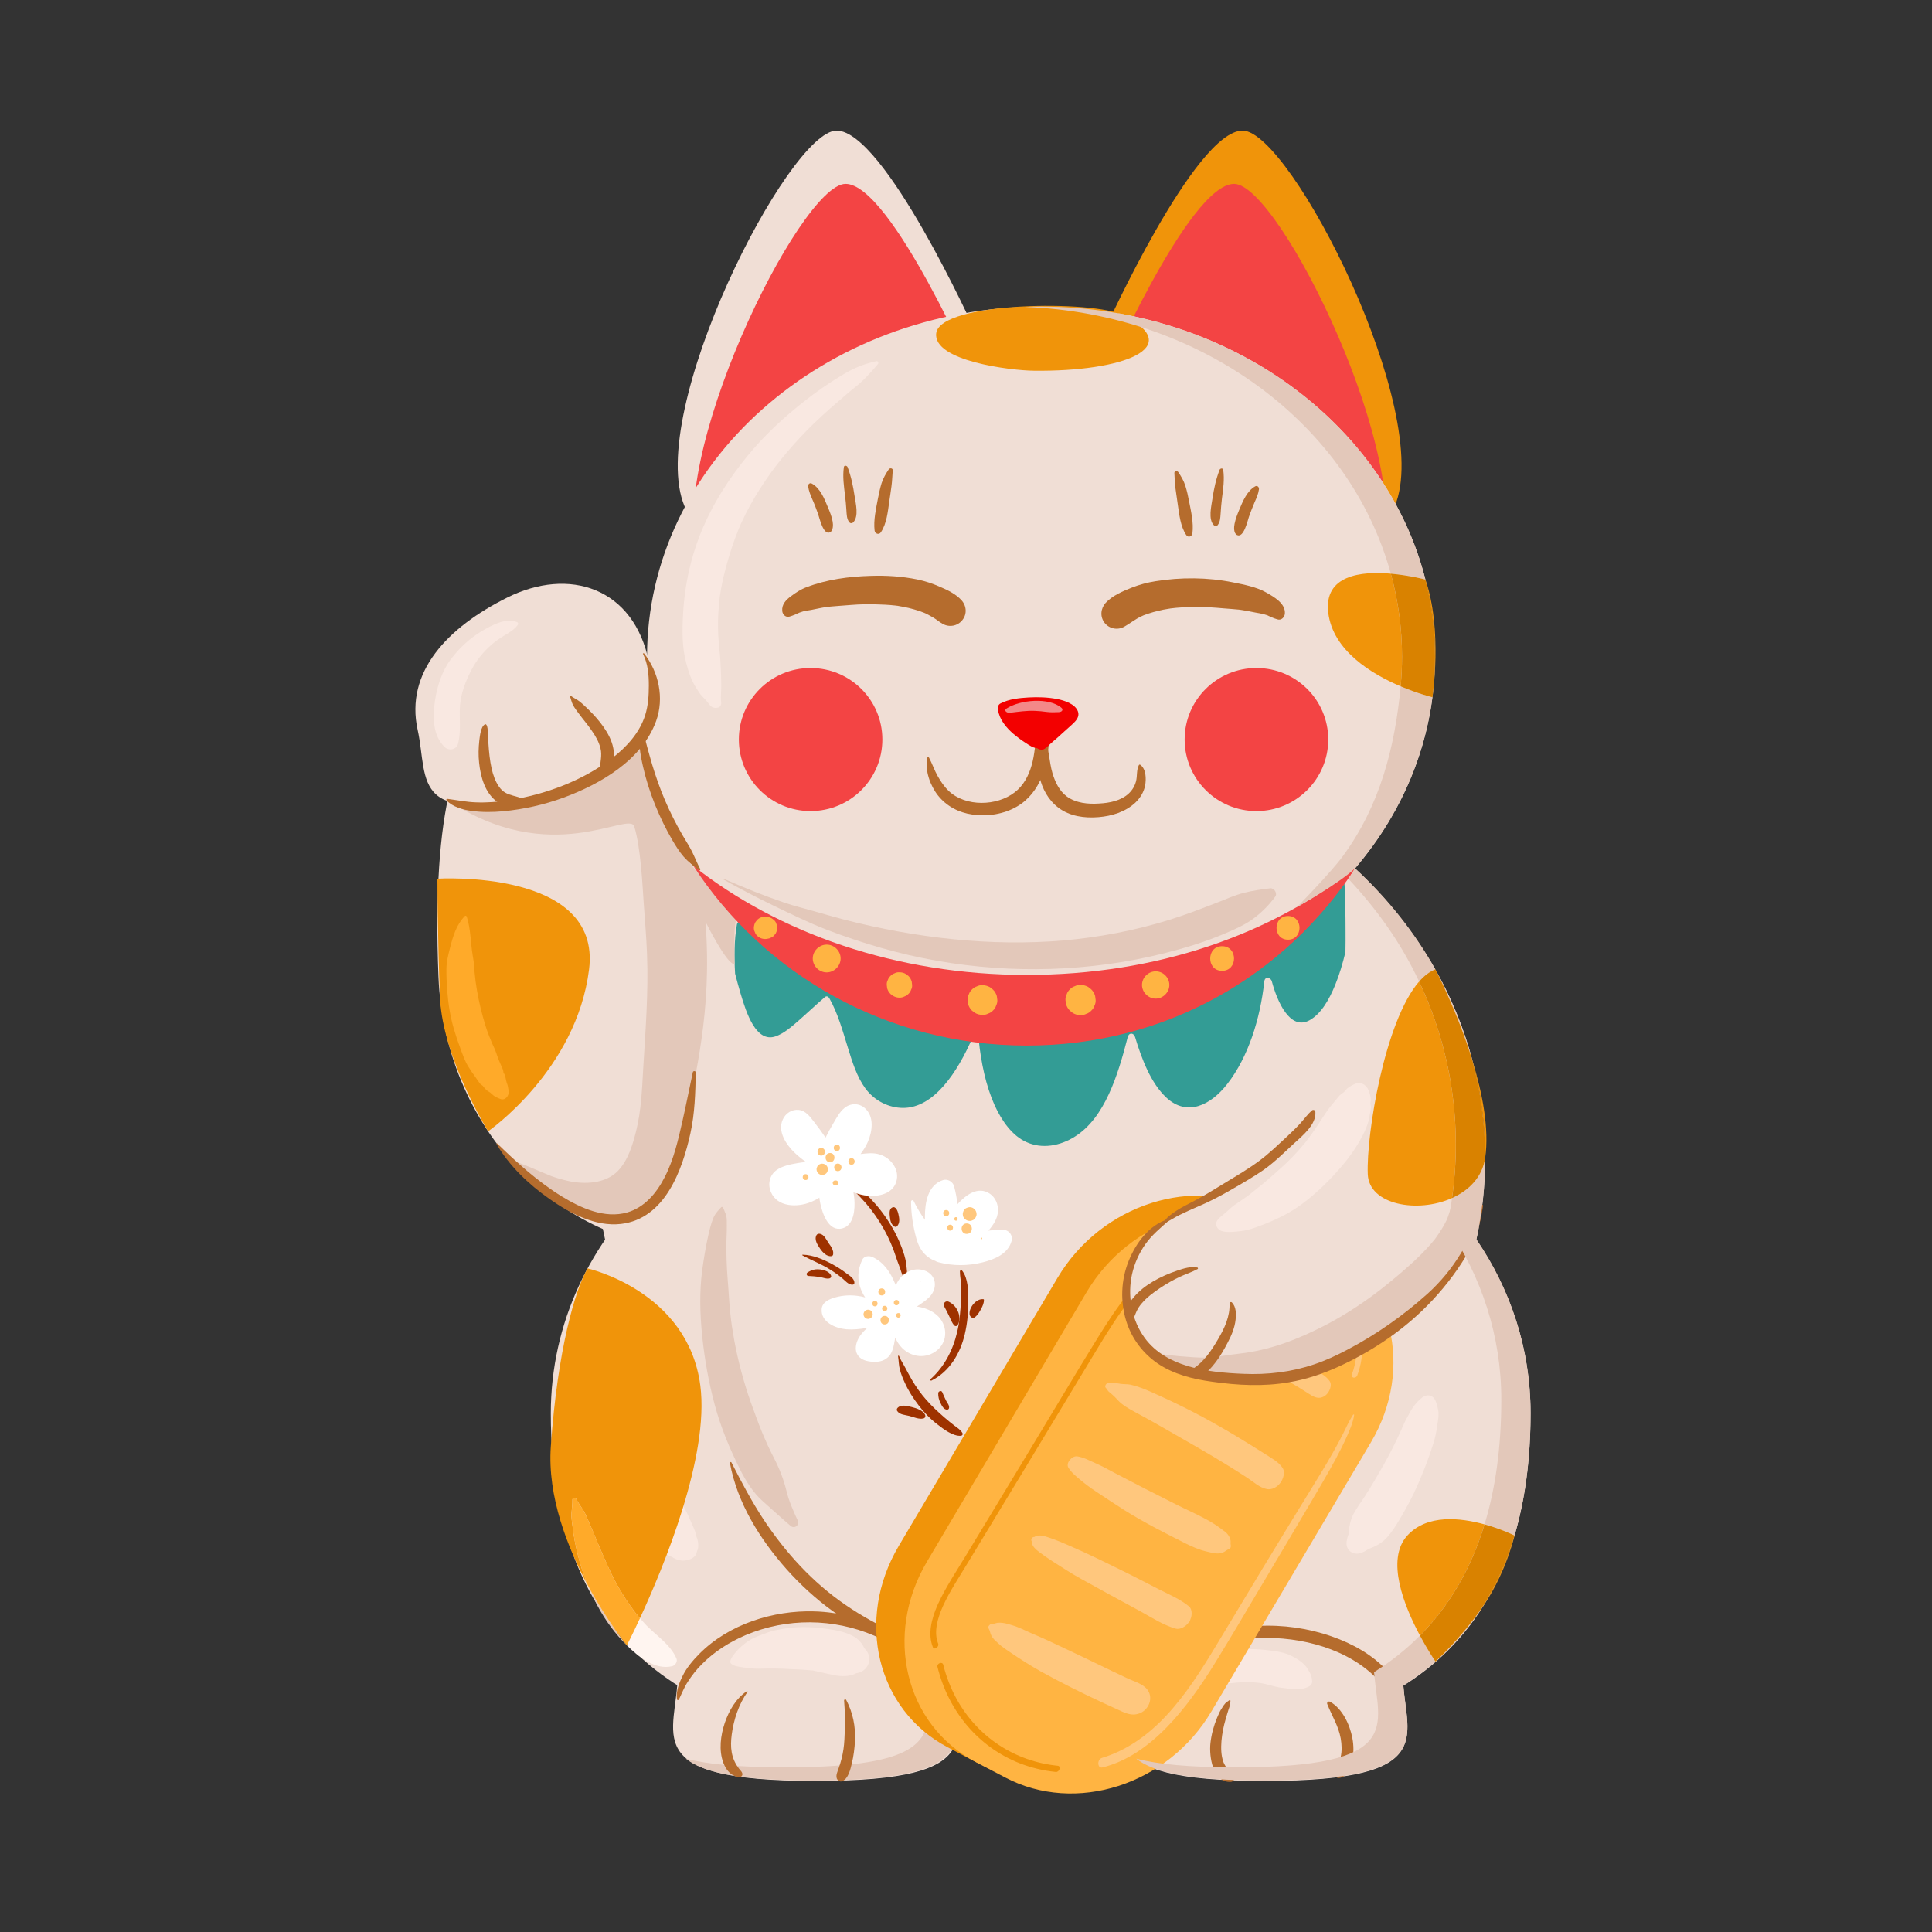 <svg xmlns="http://www.w3.org/2000/svg" xmlns:xlink="http://www.w3.org/1999/xlink" width="96" zoomAndPan="magnify" viewBox="0 0 72 72" height="96" preserveAspectRatio="xMidYMid meet" version="1.2"><rect x="0" y="0" width="72" height="72" fill="#333333" stroke="none"/><defs><clipPath id="52c8de081a"><path d="M 20 40 L 57.062 40 L 57.062 65 L 20 65 Z M 20 40 "/></clipPath><clipPath id="705ed1b1fa"><path d="M 41 4.867 L 53 4.867 L 53 20 L 41 20 Z M 41 4.867 "/></clipPath><clipPath id="1926eda3ea"><path d="M 25 4.867 L 37 4.867 L 37 20 L 25 20 Z M 25 4.867 "/></clipPath><clipPath id="4fa9f9ffdd"><path d="M 15.062 21 L 25 21 L 25 30 L 15.062 30 Z M 15.062 21 "/></clipPath><clipPath id="46435451c9"><path d="M 33.664 45.102 L 51.949 45.102 L 51.949 66.836 L 33.664 66.836 Z M 33.664 45.102 "/></clipPath><clipPath id="a905dc34cd"><path d="M 53 43 L 57.062 43 L 57.062 58 L 53 58 Z M 53 43 "/></clipPath></defs><g id="17b84c31af"><path style=" stroke:none;fill-rule:nonzero;fill:#f0ded5;fill-opacity:1;" d="M 35.352 35.199 C 35.727 41.129 31.773 46.203 26.523 46.531 C 21.273 46.859 16.574 42.328 16.34 36.387 C 15.852 23.906 19.922 25.383 25.172 25.055 C 30.422 24.727 34.98 29.27 35.352 35.199 "/><path style=" stroke:none;fill-rule:nonzero;fill:#f0ded5;fill-opacity:1;" d="M 55.348 43.164 C 55.348 51.598 47.93 58.434 38.785 58.434 C 29.637 58.434 22.223 51.598 22.223 43.164 C 22.223 34.734 29.637 27.895 38.785 27.895 C 47.93 27.895 55.348 34.734 55.348 43.164 "/><path style=" stroke:none;fill-rule:nonzero;fill:#f0ded5;fill-opacity:1;" d="M 55.348 49.355 C 55.348 57.789 47.93 64.625 38.785 64.625 C 29.637 64.625 22.223 57.789 22.223 49.355 C 22.223 40.922 29.637 34.086 38.785 34.086 C 47.93 34.086 55.348 40.922 55.348 49.355 "/><g clip-rule="nonzero" clip-path="url(#52c8de081a)"><path style=" stroke:none;fill-rule:nonzero;fill:#f0ded5;fill-opacity:1;" d="M 43.793 40.492 C 42.02 40.492 40.328 40.812 38.785 41.391 C 37.238 40.812 35.551 40.492 33.777 40.492 C 26.461 40.492 20.527 45.941 20.527 52.668 C 20.527 61.902 26.461 64.84 33.777 64.84 C 35.551 64.84 37.238 64.52 38.785 63.941 C 40.328 64.52 42.02 64.84 43.793 64.84 C 51.109 64.84 57.039 61.902 57.039 52.668 C 57.039 45.941 51.109 40.492 43.793 40.492 "/></g><path style=" stroke:none;fill-rule:nonzero;fill:#f0ded5;fill-opacity:1;" d="M 52.281 62.402 C 52.281 64.594 53.898 66.371 47.141 66.371 C 40.379 66.371 41.996 64.594 41.996 62.402 C 41.996 60.211 44.301 58.434 47.141 58.434 C 49.98 58.434 52.281 60.211 52.281 62.402 "/><path style=" stroke:none;fill-rule:nonzero;fill:#f0ded5;fill-opacity:1;" d="M 35.535 62.402 C 35.535 64.594 37.156 66.371 30.395 66.371 C 23.633 66.371 25.254 64.594 25.254 62.402 C 25.254 60.211 27.555 58.434 30.395 58.434 C 33.234 58.434 35.535 60.211 35.535 62.402 "/><path style=" stroke:none;fill-rule:nonzero;fill:#e3c8ba;fill-opacity:1;" d="M 40.727 64.203 C 40.355 64.152 39.988 64.09 39.629 64.012 C 38.98 64.082 38.324 64.117 37.656 64.117 C 36.988 64.117 36.332 64.082 35.684 64.012 C 35.312 64.094 34.934 64.156 34.551 64.207 C 34.383 65.211 33.367 65.863 29.266 65.863 C 27.539 65.863 26.359 65.75 25.559 65.539 C 26.195 66.051 27.559 66.355 30.359 66.355 C 34.457 66.355 35.477 65.703 35.641 64.699 C 36.027 64.652 36.406 64.586 36.777 64.504 C 37.422 64.574 38.082 64.609 38.75 64.609 C 39.414 64.609 40.074 64.574 40.719 64.504 C 40.75 64.512 40.785 64.516 40.816 64.523 C 40.773 64.422 40.746 64.316 40.727 64.203 "/><path style=" stroke:none;fill-rule:nonzero;fill:#339c95;fill-opacity:1;" d="M 27.602 37.035 C 27.812 37.738 28.172 38.875 28.906 38.621 C 29.207 38.516 29.477 38.281 29.734 38.059 C 30.074 37.762 30.406 37.445 30.75 37.152 C 30.809 37.105 30.875 37.145 30.91 37.207 C 31.223 37.762 31.402 38.41 31.598 39.043 C 31.762 39.578 31.938 40.137 32.25 40.562 C 32.605 41.043 33.141 41.285 33.648 41.289 C 34.824 41.297 35.699 39.91 36.227 38.703 C 36.277 38.586 36.457 38.59 36.473 38.746 C 36.562 39.594 36.734 40.445 37.066 41.188 C 37.34 41.789 37.73 42.328 38.25 42.562 C 38.836 42.828 39.508 42.707 40.062 42.355 C 41.172 41.656 41.66 40.078 42.027 38.648 C 42.074 38.469 42.25 38.484 42.301 38.648 C 42.551 39.48 42.898 40.379 43.473 40.91 C 44.246 41.621 45.121 41.188 45.738 40.395 C 46.52 39.391 46.965 37.969 47.117 36.574 C 47.141 36.375 47.355 36.418 47.398 36.574 C 47.594 37.312 48.074 38.426 48.805 38.02 C 49.242 37.777 49.543 37.234 49.758 36.707 C 49.918 36.316 50.039 35.902 50.141 35.48 C 50.145 35.203 50.148 34.926 50.145 34.648 C 50.145 34.098 50.133 33.543 50.109 32.992 C 50.105 32.828 49.953 32.676 49.832 32.785 C 47.387 35.047 44.594 36.555 41.621 37.156 C 38.645 37.762 35.59 37.461 32.66 36.613 C 31.789 36.359 30.953 36.008 30.133 35.535 C 29.34 35.074 28.566 34.551 27.77 34.098 C 27.602 34.004 27.457 34.234 27.504 34.391 C 27.484 34.398 27.465 34.422 27.461 34.461 C 27.359 35.055 27.359 35.676 27.395 36.285 C 27.461 36.535 27.527 36.785 27.602 37.035 "/><g clip-rule="nonzero" clip-path="url(#705ed1b1fa)"><path style=" stroke:none;fill-rule:nonzero;fill:#f0940a;fill-opacity:1;" d="M 41.184 12.273 C 41.184 12.273 44.531 4.867 46.309 4.867 C 48.09 4.867 53.457 15.355 51.977 18.871 C 50.496 22.387 41.184 12.273 41.184 12.273 "/></g><g clip-rule="nonzero" clip-path="url(#1926eda3ea)"><path style=" stroke:none;fill-rule:nonzero;fill:#f0ded5;fill-opacity:1;" d="M 36.305 12.273 C 36.305 12.273 32.957 4.867 31.176 4.867 C 29.398 4.867 24.031 15.355 25.512 18.871 C 26.992 22.387 36.305 12.273 36.305 12.273 "/></g><path style=" stroke:none;fill-rule:nonzero;fill:#f34444;fill-opacity:1;" d="M 41.086 14.258 C 41.086 14.258 44.289 6.852 45.992 6.852 C 47.695 6.852 52.828 17.34 51.414 20.855 C 49.996 24.375 41.086 14.258 41.086 14.258 "/><path style=" stroke:none;fill-rule:nonzero;fill:#f34444;fill-opacity:1;" d="M 36.418 14.258 C 36.418 14.258 33.215 6.852 31.512 6.852 C 29.809 6.852 24.676 17.34 26.09 20.855 C 27.508 24.375 36.418 14.258 36.418 14.258 "/><g clip-rule="nonzero" clip-path="url(#4fa9f9ffdd)"><path style=" stroke:none;fill-rule:nonzero;fill:#f0ded5;fill-opacity:1;" d="M 24.188 24.695 C 24.555 26.574 25.238 27.895 20.852 29.277 C 15.223 31.051 15.98 29.078 15.566 27.207 C 15.086 25.039 16.684 23.375 18.902 22.27 C 21.199 21.121 23.633 21.887 24.188 24.695 "/></g><path style=" stroke:none;fill-rule:nonzero;fill:#f0ded5;fill-opacity:1;" d="M 53.48 24.477 C 53.48 31.688 46.906 37.531 38.797 37.531 C 30.688 37.531 24.113 31.688 24.113 24.477 C 24.113 17.27 30.688 11.426 38.797 11.426 C 46.906 11.426 53.48 17.27 53.48 24.477 "/><path style=" stroke:none;fill-rule:nonzero;fill:#b56c2d;fill-opacity:1;" d="M 27.203 54.523 C 27.477 56.02 28.32 57.359 29.316 58.484 C 30.32 59.609 31.617 60.613 33.051 61.121 C 33.934 61.434 34.832 61.543 35.766 61.527 C 35.812 61.527 35.828 61.445 35.777 61.441 C 35.367 61.383 34.945 61.363 34.543 61.273 C 34.156 61.188 33.789 61.047 33.43 60.883 C 32.762 60.578 32.113 60.227 31.508 59.809 C 30.285 58.973 29.281 57.867 28.465 56.641 C 28.016 55.961 27.629 55.227 27.258 54.5 C 27.242 54.469 27.199 54.492 27.203 54.523 "/><path style=" stroke:none;fill-rule:nonzero;fill:#b56c2d;fill-opacity:1;" d="M 49.84 54.484 C 49.48 54.961 49.215 55.496 48.926 56.012 C 48.609 56.582 48.27 57.137 47.895 57.668 C 47.172 58.711 46.336 59.707 45.266 60.406 C 44.691 60.781 44.051 61.031 43.445 61.34 C 43.387 61.371 43.418 61.453 43.477 61.457 C 44.117 61.512 44.727 61.262 45.266 60.941 C 45.824 60.605 46.332 60.188 46.789 59.727 C 47.746 58.762 48.5 57.621 49.137 56.43 C 49.461 55.824 49.781 55.191 49.914 54.516 C 49.922 54.473 49.867 54.449 49.84 54.484 "/><path style=" stroke:none;fill-rule:nonzero;fill:#b56c2d;fill-opacity:1;" d="M 42.133 63.824 C 42.418 63.418 42.695 63.008 43.051 62.656 C 43.371 62.336 43.727 62.059 44.113 61.824 C 44.867 61.375 45.73 61.133 46.602 61.062 C 48.176 60.934 49.988 61.328 51.16 62.41 C 51.445 62.676 51.641 62.938 51.836 63.273 C 52.023 63.594 52.117 63.93 52.184 64.293 C 52.199 64.363 52.305 64.355 52.324 64.293 C 52.527 63.57 52.199 62.816 51.719 62.289 C 51.16 61.672 50.406 61.254 49.629 60.984 C 47.887 60.375 45.832 60.438 44.195 61.332 C 43.242 61.848 42.375 62.738 42.074 63.801 C 42.062 63.836 42.113 63.855 42.133 63.824 "/><path style=" stroke:none;fill-rule:nonzero;fill:#b56c2d;fill-opacity:1;" d="M 25.297 63.344 C 25.406 63.121 25.492 62.891 25.629 62.68 C 25.785 62.441 25.953 62.219 26.156 62.02 C 26.621 61.551 27.188 61.191 27.793 60.934 C 29.32 60.289 31.059 60.305 32.582 60.957 C 33.711 61.441 34.723 62.219 35.586 63.082 C 35.625 63.125 35.703 63.07 35.668 63.02 C 34.98 62.086 34.133 61.285 33.09 60.762 C 32.234 60.332 31.301 60.078 30.344 60.051 C 28.805 60.008 27.156 60.531 26.059 61.637 C 25.816 61.883 25.578 62.164 25.43 62.477 C 25.301 62.738 25.188 63.039 25.23 63.332 C 25.234 63.363 25.281 63.367 25.297 63.344 "/><path style=" stroke:none;fill-rule:nonzero;fill:#b56c2d;fill-opacity:1;" d="M 27.832 63.027 C 27.426 63.297 27.168 63.75 27.012 64.203 C 26.855 64.672 26.781 65.223 26.957 65.695 C 27.043 65.914 27.184 66.125 27.422 66.203 C 27.492 66.223 27.613 66.25 27.656 66.168 C 27.707 66.074 27.59 65.977 27.539 65.91 C 27.242 65.523 27.207 65.109 27.27 64.637 C 27.34 64.098 27.535 63.496 27.859 63.055 C 27.871 63.039 27.848 63.02 27.832 63.027 "/><path style=" stroke:none;fill-rule:nonzero;fill:#b56c2d;fill-opacity:1;" d="M 31.457 63.371 C 31.5 63.848 31.496 64.344 31.469 64.82 C 31.457 65.07 31.422 65.316 31.359 65.555 C 31.332 65.672 31.293 65.785 31.254 65.898 C 31.215 66.02 31.145 66.145 31.184 66.273 C 31.211 66.348 31.297 66.414 31.379 66.383 C 31.617 66.293 31.691 65.938 31.746 65.715 C 31.812 65.441 31.848 65.156 31.863 64.875 C 31.887 64.336 31.785 63.824 31.535 63.352 C 31.516 63.316 31.453 63.332 31.457 63.371 "/><path style=" stroke:none;fill-rule:nonzero;fill:#b56c2d;fill-opacity:1;" d="M 45.805 63.367 C 45.758 63.41 45.707 63.43 45.664 63.477 C 45.617 63.527 45.582 63.582 45.547 63.641 C 45.465 63.758 45.41 63.887 45.355 64.02 C 45.23 64.324 45.145 64.637 45.109 64.965 C 45.055 65.457 45.195 66.438 45.867 66.406 C 45.961 66.402 46.039 66.297 45.98 66.211 C 45.852 66.027 45.668 65.875 45.59 65.66 C 45.504 65.414 45.5 65.145 45.52 64.887 C 45.543 64.609 45.598 64.336 45.676 64.07 C 45.707 63.953 45.746 63.836 45.781 63.719 C 45.797 63.668 45.82 63.613 45.832 63.559 C 45.844 63.508 45.84 63.449 45.855 63.398 C 45.867 63.367 45.824 63.348 45.805 63.367 "/><path style=" stroke:none;fill-rule:nonzero;fill:#b56c2d;fill-opacity:1;" d="M 49.461 63.5 C 49.629 63.934 49.883 64.32 49.965 64.789 C 50.004 65.02 50.016 65.258 49.961 65.484 C 49.91 65.711 49.754 65.93 49.781 66.164 C 49.789 66.234 49.836 66.27 49.906 66.262 C 50.199 66.219 50.332 65.879 50.391 65.629 C 50.453 65.348 50.453 65.055 50.398 64.77 C 50.305 64.277 50.027 63.672 49.566 63.418 C 49.516 63.391 49.438 63.438 49.461 63.5 "/><path style=" stroke:none;fill-rule:nonzero;fill:#b56c2d;fill-opacity:1;" d="M 18.07 26.996 C 17.914 27.078 17.883 27.441 17.863 27.594 C 17.832 27.871 17.824 28.148 17.855 28.426 C 17.91 28.953 18.074 29.551 18.523 29.879 C 18.75 30.047 19.031 30.137 19.301 30.035 C 19.391 30 19.523 29.93 19.473 29.816 C 19.43 29.715 19.215 29.68 19.121 29.652 C 18.895 29.59 18.738 29.52 18.598 29.32 C 18.457 29.117 18.375 28.879 18.32 28.637 C 18.254 28.336 18.223 28.027 18.203 27.719 C 18.195 27.578 18.188 27.441 18.18 27.301 C 18.172 27.211 18.18 27.074 18.117 27 C 18.105 26.988 18.082 26.988 18.07 26.996 "/><path style=" stroke:none;fill-rule:nonzero;fill:#b56c2d;fill-opacity:1;" d="M 21.238 25.945 C 21.281 26.055 21.297 26.16 21.352 26.27 C 21.41 26.379 21.484 26.477 21.559 26.578 C 21.719 26.797 21.898 27 22.051 27.227 C 22.195 27.43 22.32 27.648 22.379 27.891 C 22.445 28.16 22.363 28.395 22.359 28.664 C 22.355 28.883 22.629 28.914 22.742 28.766 C 22.926 28.523 22.914 28.152 22.852 27.867 C 22.797 27.59 22.656 27.328 22.496 27.098 C 22.328 26.855 22.133 26.641 21.926 26.438 C 21.82 26.336 21.711 26.23 21.598 26.141 C 21.496 26.059 21.367 26.008 21.27 25.93 C 21.254 25.918 21.23 25.926 21.238 25.945 "/><path style=" stroke:none;fill-rule:nonzero;fill:#b56c2d;fill-opacity:1;" d="M 34.555 28.246 C 34.465 28.719 34.664 29.273 34.953 29.641 C 35.27 30.043 35.73 30.285 36.234 30.355 C 36.797 30.438 37.41 30.344 37.902 30.055 C 38.336 29.805 38.641 29.402 38.824 28.945 C 38.934 28.684 39 28.406 39.039 28.125 C 39.078 27.84 39.145 27.465 38.957 27.215 C 38.895 27.133 38.793 27.133 38.73 27.215 C 38.59 27.406 38.594 27.664 38.566 27.887 C 38.539 28.105 38.504 28.324 38.441 28.535 C 38.332 28.914 38.137 29.281 37.816 29.527 C 37.145 30.047 35.992 30.074 35.359 29.48 C 35.191 29.32 35.062 29.129 34.949 28.93 C 34.82 28.703 34.742 28.461 34.621 28.234 C 34.609 28.211 34.559 28.215 34.555 28.246 "/><path style=" stroke:none;fill-rule:nonzero;fill:#b56c2d;fill-opacity:1;" d="M 42.441 28.516 C 42.348 28.695 42.387 28.922 42.336 29.117 C 42.289 29.293 42.199 29.445 42.066 29.57 C 41.773 29.844 41.344 29.926 40.957 29.945 C 40.547 29.973 40.094 29.93 39.754 29.68 C 39.477 29.473 39.32 29.141 39.223 28.816 C 39.16 28.602 39.129 28.379 39.094 28.156 C 39.074 28.043 39.059 27.93 39.027 27.816 C 39 27.715 38.945 27.625 38.902 27.527 C 38.875 27.469 38.801 27.496 38.781 27.543 C 38.688 27.77 38.637 27.965 38.641 28.219 C 38.648 28.457 38.684 28.699 38.734 28.934 C 38.84 29.391 39.062 29.812 39.445 30.102 C 39.867 30.422 40.418 30.496 40.938 30.453 C 41.43 30.414 41.941 30.258 42.309 29.914 C 42.492 29.742 42.629 29.516 42.676 29.27 C 42.719 29.027 42.715 28.656 42.492 28.5 C 42.477 28.488 42.449 28.496 42.441 28.516 "/><path style=" stroke:none;fill-rule:nonzero;fill:#f30000;fill-opacity:1;" d="M 40.168 26.504 C 40.062 26.23 39.66 26.102 39.395 26.051 C 39.047 25.984 38.688 25.973 38.336 25.992 C 37.984 26.012 37.602 26.051 37.285 26.215 C 37.195 26.262 37.176 26.359 37.191 26.445 C 37.242 26.812 37.496 27.117 37.77 27.352 C 37.918 27.477 38.078 27.594 38.242 27.699 C 38.363 27.777 38.504 27.875 38.652 27.883 C 38.684 27.91 38.727 27.926 38.766 27.934 C 38.77 27.934 38.848 27.938 38.867 27.934 C 38.914 27.922 38.953 27.891 38.988 27.863 C 39.055 27.809 39.117 27.746 39.18 27.688 C 39.34 27.551 39.5 27.414 39.652 27.27 C 39.785 27.145 39.934 27.027 40.059 26.895 C 40.16 26.785 40.227 26.652 40.168 26.504 "/><path style=" stroke:none;fill-rule:nonzero;fill:#b56c2d;fill-opacity:1;" d="M 29.426 22.977 C 29.559 22.938 29.676 22.887 29.797 22.828 C 29.859 22.801 29.812 22.824 29.801 22.828 C 29.816 22.82 29.832 22.816 29.848 22.812 C 29.883 22.801 29.922 22.785 29.957 22.777 C 30.047 22.758 30.137 22.746 30.23 22.73 C 30.414 22.695 30.594 22.652 30.777 22.625 C 30.852 22.613 30.703 22.637 30.777 22.625 C 30.797 22.625 30.816 22.621 30.836 22.617 C 30.883 22.613 30.93 22.609 30.98 22.602 C 31.078 22.594 31.176 22.586 31.277 22.578 C 31.586 22.559 31.891 22.523 32.203 22.52 C 32.465 22.516 32.727 22.52 32.984 22.535 C 33.113 22.543 33.242 22.551 33.367 22.566 C 33.395 22.57 33.422 22.574 33.449 22.578 C 33.438 22.574 33.375 22.566 33.438 22.574 C 33.508 22.586 33.582 22.598 33.652 22.613 C 33.793 22.637 33.934 22.672 34.07 22.711 C 34.141 22.73 34.207 22.75 34.273 22.773 C 34.309 22.785 34.34 22.797 34.375 22.812 C 34.383 22.812 34.48 22.852 34.43 22.832 C 34.371 22.805 34.469 22.852 34.484 22.855 C 34.516 22.871 34.547 22.887 34.578 22.902 C 34.641 22.934 34.703 22.969 34.762 23.004 C 34.891 23.078 35.004 23.18 35.133 23.25 C 35.383 23.391 35.695 23.328 35.867 23.105 C 36.047 22.879 36.02 22.57 35.824 22.359 C 35.625 22.145 35.324 21.992 35.055 21.879 C 34.773 21.754 34.488 21.656 34.184 21.594 C 33.613 21.477 33.023 21.441 32.441 21.461 C 31.633 21.484 30.812 21.594 30.055 21.883 C 29.844 21.961 29.656 22.086 29.477 22.219 C 29.293 22.355 29.129 22.523 29.152 22.77 C 29.164 22.902 29.281 23.023 29.426 22.977 "/><path style=" stroke:none;fill-rule:nonzero;fill:#b56c2d;fill-opacity:1;" d="M 30.117 18.129 C 30.141 18.297 30.207 18.449 30.273 18.609 C 30.355 18.789 30.422 18.973 30.488 19.156 C 30.539 19.293 30.68 19.961 30.934 19.836 C 31.055 19.773 31.051 19.551 31.031 19.441 C 31 19.254 30.922 19.066 30.848 18.891 C 30.723 18.582 30.562 18.191 30.258 18.023 C 30.176 17.977 30.105 18.051 30.117 18.129 "/><path style=" stroke:none;fill-rule:nonzero;fill:#b56c2d;fill-opacity:1;" d="M 31.449 17.406 C 31.398 17.762 31.449 18.109 31.492 18.465 C 31.516 18.648 31.531 18.832 31.543 19.016 C 31.555 19.172 31.551 19.348 31.66 19.473 C 31.695 19.508 31.758 19.504 31.789 19.473 C 32.02 19.254 31.887 18.754 31.848 18.484 C 31.793 18.117 31.719 17.754 31.586 17.406 C 31.562 17.352 31.461 17.328 31.449 17.406 "/><path style=" stroke:none;fill-rule:nonzero;fill:#b56c2d;fill-opacity:1;" d="M 33.121 17.492 C 33.008 17.66 32.922 17.809 32.855 18.004 C 32.797 18.191 32.758 18.383 32.719 18.574 C 32.648 18.957 32.547 19.383 32.594 19.773 C 32.609 19.891 32.754 19.945 32.828 19.836 C 33.047 19.508 33.086 19.07 33.141 18.688 C 33.168 18.496 33.199 18.309 33.223 18.117 C 33.25 17.918 33.254 17.727 33.27 17.531 C 33.277 17.445 33.164 17.43 33.121 17.492 "/><path style=" stroke:none;fill-rule:nonzero;fill:#b56c2d;fill-opacity:1;" d="M 47.883 22.875 C 47.918 22.488 47.473 22.242 47.184 22.078 C 46.82 21.871 46.355 21.785 45.949 21.703 C 45.012 21.512 44 21.508 43.062 21.66 C 42.762 21.707 42.469 21.785 42.188 21.895 C 41.852 22.027 41.457 22.195 41.207 22.465 C 41.016 22.676 40.988 22.98 41.164 23.211 C 41.34 23.434 41.648 23.496 41.898 23.355 C 42.113 23.234 42.301 23.078 42.527 22.973 C 42.559 22.957 42.59 22.941 42.621 22.93 C 42.613 22.934 42.547 22.957 42.609 22.934 C 42.668 22.914 42.727 22.891 42.785 22.871 C 42.91 22.828 43.039 22.793 43.172 22.762 C 43.293 22.73 43.418 22.707 43.543 22.688 C 43.566 22.684 43.594 22.68 43.621 22.676 C 43.609 22.676 43.547 22.684 43.613 22.676 C 43.684 22.668 43.758 22.66 43.828 22.652 C 44.09 22.629 44.355 22.621 44.617 22.621 C 44.949 22.621 45.273 22.641 45.602 22.672 C 45.793 22.688 45.984 22.699 46.176 22.719 C 46.207 22.723 46.328 22.742 46.234 22.727 C 46.281 22.734 46.328 22.742 46.375 22.75 C 46.469 22.766 46.562 22.781 46.652 22.801 C 46.84 22.844 47.035 22.859 47.219 22.926 C 47.27 22.945 47.172 22.906 47.223 22.926 C 47.238 22.934 47.258 22.945 47.277 22.953 C 47.309 22.969 47.344 22.984 47.379 23 C 47.457 23.035 47.527 23.059 47.605 23.082 C 47.75 23.129 47.867 23.008 47.883 22.875 "/><path style=" stroke:none;fill-rule:nonzero;fill:#b56c2d;fill-opacity:1;" d="M 46.777 18.125 C 46.473 18.293 46.312 18.688 46.184 18.996 C 46.113 19.164 46.043 19.344 46.008 19.523 C 45.984 19.637 45.969 19.871 46.098 19.938 C 46.352 20.066 46.496 19.395 46.543 19.262 C 46.609 19.078 46.68 18.891 46.758 18.711 C 46.828 18.555 46.895 18.402 46.918 18.234 C 46.926 18.152 46.855 18.082 46.777 18.125 "/><path style=" stroke:none;fill-rule:nonzero;fill:#b56c2d;fill-opacity:1;" d="M 45.449 17.512 C 45.316 17.859 45.238 18.219 45.184 18.586 C 45.145 18.859 45.016 19.359 45.242 19.578 C 45.277 19.609 45.34 19.613 45.371 19.578 C 45.473 19.461 45.477 19.301 45.488 19.152 C 45.5 18.957 45.516 18.762 45.539 18.57 C 45.586 18.215 45.637 17.867 45.586 17.512 C 45.574 17.434 45.469 17.453 45.449 17.512 "/><path style=" stroke:none;fill-rule:nonzero;fill:#b56c2d;fill-opacity:1;" d="M 43.766 17.633 C 43.777 17.832 43.781 18.023 43.809 18.219 C 43.836 18.41 43.863 18.602 43.891 18.793 C 43.949 19.176 43.988 19.609 44.207 19.938 C 44.277 20.047 44.422 19.996 44.438 19.875 C 44.488 19.488 44.387 19.059 44.312 18.676 C 44.277 18.484 44.234 18.297 44.176 18.109 C 44.113 17.914 44.023 17.762 43.91 17.594 C 43.871 17.535 43.758 17.551 43.766 17.633 "/><path style=" stroke:none;fill-rule:nonzero;fill:#f0ded5;fill-opacity:1;" d="M 54.469 46.07 L 50.367 37.68 C 50.367 37.668 50.371 37.656 50.371 37.645 C 50.375 37.621 50.34 37.598 50.324 37.625 C 50.094 38.145 49.996 38.707 49.824 39.25 C 49.645 39.797 49.406 40.305 49.105 40.793 C 48.523 41.75 47.785 42.559 46.965 43.316 C 46.555 43.691 46.117 44.043 45.637 44.324 C 45.168 44.598 44.672 44.809 44.195 45.059 C 43.398 45.469 42.648 45.996 42.273 46.836 C 41.656 48.219 42.188 49.867 43.449 50.695 C 44.219 51.203 45.211 51.359 46.121 51.355 C 47.141 51.352 48.164 51.129 49.105 50.738 C 49.586 50.539 50.027 50.277 50.48 50.016 C 50.988 49.723 51.5 49.434 51.996 49.117 C 52.457 48.824 52.91 48.504 53.332 48.152 C 53.742 47.809 54.082 47.422 54.254 46.906 C 54.34 46.652 54.445 46.406 54.551 46.16 C 54.578 46.102 54.52 46.043 54.469 46.07 "/><path style=" stroke:none;fill-rule:nonzero;fill:#e3c8ba;fill-opacity:1;" d="M 27.332 33.527 C 27.234 33.422 27.125 33.328 27.027 33.223 C 26.988 33.18 25.848 33.023 24.574 30.25 C 24.395 29.859 24.312 29.43 24.16 29.027 C 24 28.621 23.93 28.039 23.766 27.633 C 23.727 27.539 23.547 27.812 23.469 27.883 C 19.598 31.309 16.668 29.805 16.668 29.805 C 20.527 32.402 23.449 30.195 23.637 30.801 C 23.875 31.562 23.945 33.004 23.988 33.641 C 24.031 34.281 24.09 34.922 24.113 35.562 C 24.168 37.004 24.055 38.414 23.969 39.844 C 23.926 40.613 23.895 41.395 23.707 42.148 C 23.578 42.66 23.41 43.238 23.027 43.637 C 22.566 44.113 21.793 44.148 21.18 44.012 C 20.969 43.965 20.758 43.906 20.551 43.832 C 20.359 43.762 19.254 43.266 19.066 43.254 C 19.066 43.254 20.793 44.672 21.012 44.828 C 22.375 45.805 24.309 45.406 25.027 43.789 C 25.273 43.23 25.488 42.625 25.578 42.023 C 25.875 39.969 26.551 37.832 26.293 34.355 C 26.293 34.355 27.125 36.02 27.375 35.918 C 27.375 35.918 27.336 34.508 27.426 34.34 C 27.488 34.219 27.602 34.508 27.617 34.375 C 27.656 34.074 27.535 33.746 27.332 33.527 "/><path style=" stroke:none;fill-rule:nonzero;fill:#e3c8ba;fill-opacity:1;" d="M 22.859 43.789 C 22.863 43.785 22.867 43.785 22.871 43.781 C 22.867 43.781 22.863 43.785 22.859 43.789 "/><path style=" stroke:none;fill-rule:nonzero;fill:#b56c2d;fill-opacity:1;" d="M 16.645 29.832 C 16.867 30.07 17.25 30.176 17.562 30.219 C 17.957 30.273 18.352 30.27 18.75 30.234 C 19.512 30.16 20.277 29.992 20.996 29.727 C 22.379 29.219 23.926 28.324 24.453 26.867 C 24.758 26.02 24.555 25.051 24 24.348 C 23.984 24.328 23.953 24.355 23.965 24.375 C 24.148 24.746 24.18 25.145 24.18 25.551 C 24.18 25.918 24.156 26.289 24.047 26.641 C 23.844 27.301 23.352 27.84 22.812 28.254 C 21.715 29.094 20.328 29.609 18.973 29.82 C 18.57 29.883 18.152 29.918 17.746 29.902 C 17.379 29.891 17.027 29.816 16.668 29.77 C 16.637 29.762 16.625 29.809 16.645 29.832 "/><path style=" stroke:none;fill-rule:nonzero;fill:#b56c2d;fill-opacity:1;" d="M 23.836 27.168 C 23.781 27.387 23.816 27.633 23.84 27.855 C 23.863 28.098 23.91 28.336 23.965 28.574 C 24.074 29.059 24.227 29.527 24.41 29.988 C 24.598 30.449 24.812 30.895 25.062 31.32 C 25.188 31.535 25.32 31.746 25.484 31.934 C 25.648 32.117 25.844 32.27 26.031 32.434 C 26.062 32.461 26.113 32.426 26.094 32.383 C 25.98 32.172 25.895 31.949 25.789 31.734 C 25.68 31.52 25.547 31.316 25.426 31.109 C 25.188 30.695 24.973 30.27 24.785 29.832 C 24.598 29.395 24.438 28.938 24.301 28.484 C 24.234 28.262 24.176 28.039 24.113 27.816 C 24.051 27.602 24.016 27.359 23.91 27.16 C 23.895 27.129 23.844 27.137 23.836 27.168 "/><path style=" stroke:none;fill-rule:nonzero;fill:#b56c2d;fill-opacity:1;" d="M 18.504 42.633 C 18.973 43.445 19.703 44.137 20.465 44.672 C 21.223 45.207 22.18 45.723 23.141 45.613 C 24.777 45.422 25.426 43.617 25.73 42.234 C 25.895 41.488 25.914 40.73 25.93 39.969 C 25.934 39.91 25.836 39.895 25.82 39.957 C 25.691 40.555 25.574 41.156 25.438 41.758 C 25.273 42.48 25.113 43.207 24.77 43.871 C 24.473 44.453 24.027 44.996 23.375 45.184 C 22.535 45.426 21.645 45.02 20.941 44.59 C 20.051 44.043 19.273 43.336 18.527 42.613 C 18.516 42.602 18.496 42.617 18.504 42.633 "/><path style=" stroke:none;fill-rule:nonzero;fill:#e3c8ba;fill-opacity:1;" d="M 49.543 52.809 C 49.297 53.031 49.121 53.316 48.93 53.586 C 48.75 53.844 48.555 54.094 48.391 54.363 C 48.074 54.879 47.742 55.387 47.387 55.883 C 47.297 56.004 47.207 56.125 47.117 56.246 C 47.098 56.27 47.082 56.293 47.062 56.316 C 47.062 56.32 47.059 56.32 47.059 56.324 C 47.012 56.383 46.965 56.445 46.914 56.504 C 46.719 56.746 46.52 56.984 46.309 57.215 C 45.902 57.66 45.469 58.078 45.004 58.457 C 44.949 58.504 44.895 58.547 44.84 58.59 C 44.832 58.598 44.801 58.621 44.785 58.637 C 44.781 58.637 44.777 58.641 44.773 58.641 C 44.652 58.73 44.531 58.82 44.406 58.906 C 44.168 59.066 43.926 59.211 43.684 59.355 C 43.438 59.496 43.188 59.629 42.93 59.754 C 42.801 59.812 42.672 59.871 42.543 59.93 C 42.52 59.938 42.5 59.945 42.477 59.957 C 42.398 59.988 42.316 60.02 42.238 60.051 C 41.707 60.25 41.16 60.406 40.602 60.523 C 40.465 60.555 40.324 60.578 40.184 60.602 C 40.117 60.613 40.051 60.625 39.988 60.633 C 39.957 60.637 39.93 60.641 39.902 60.645 C 39.898 60.648 39.891 60.648 39.887 60.648 C 39.879 60.648 39.867 60.652 39.855 60.652 C 39.574 60.684 39.289 60.711 39.004 60.734 C 38.371 60.777 37.742 60.738 37.105 60.727 C 36.793 60.719 36.473 60.703 36.16 60.68 C 36.004 60.672 35.812 60.633 35.66 60.668 C 35.492 60.707 35.383 60.762 35.207 60.75 C 35.133 60.746 35.121 60.84 35.172 60.875 C 35.293 60.957 35.363 61.043 35.453 61.156 C 35.559 61.285 35.727 61.352 35.871 61.422 C 36.152 61.555 36.445 61.66 36.742 61.746 C 37.34 61.926 37.961 61.992 38.578 62.02 C 39.801 62.074 41.043 61.891 42.207 61.535 C 43.371 61.18 44.484 60.648 45.461 59.926 C 46.543 59.121 47.453 58.16 48.273 57.094 C 48.703 56.531 49.102 55.945 49.477 55.344 C 49.664 55.043 49.824 54.73 49.98 54.406 C 50.148 54.059 50.348 53.699 50.418 53.316 C 50.508 52.805 49.949 52.449 49.543 52.809 "/><path style=" stroke:none;fill-rule:nonzero;fill:#e3c8ba;fill-opacity:1;" d="M 29.727 56.66 C 29.562 56.305 29.402 55.945 29.309 55.562 C 29.215 55.168 29.055 54.75 28.871 54.391 C 28.781 54.219 28.695 54.043 28.613 53.867 C 28.574 53.777 28.535 53.688 28.496 53.602 C 28.477 53.559 28.457 53.516 28.441 53.477 C 28.434 53.457 28.41 53.406 28.402 53.383 C 28.25 53.012 28.117 52.637 27.98 52.262 C 27.715 51.508 27.508 50.734 27.363 49.949 C 27.332 49.77 27.301 49.586 27.273 49.406 C 27.273 49.402 27.258 49.293 27.258 49.289 C 27.254 49.262 27.25 49.234 27.246 49.207 C 27.234 49.094 27.219 48.977 27.207 48.859 C 27.168 48.461 27.152 48.062 27.117 47.664 C 27.082 47.219 27.066 46.77 27.07 46.324 C 27.074 46.102 27.09 45.879 27.086 45.66 C 27.082 45.547 27.094 45.418 27.066 45.309 C 27.039 45.211 26.988 45.109 26.953 45.016 C 26.941 44.98 26.898 44.965 26.875 44.992 C 26.738 45.137 26.629 45.254 26.562 45.445 C 26.488 45.645 26.438 45.848 26.391 46.059 C 26.297 46.484 26.227 46.91 26.168 47.344 C 26.062 48.156 26.086 48.973 26.168 49.789 C 26.258 50.656 26.41 51.516 26.637 52.359 C 26.859 53.184 27.188 53.977 27.57 54.742 C 27.785 55.176 28.062 55.625 28.43 55.949 C 28.773 56.254 29.113 56.566 29.461 56.863 C 29.609 56.992 29.805 56.836 29.727 56.66 "/><path style=" stroke:none;fill-rule:nonzero;fill:#f34444;fill-opacity:1;" d="M 38.258 36.332 C 33.402 36.332 29.012 34.777 25.84 32.27 C 28.461 36.297 33.043 38.965 38.258 38.965 C 43.469 38.965 47.906 36.352 50.531 32.324 C 47.359 34.836 43.109 36.332 38.258 36.332 "/><path style=" stroke:none;fill-rule:nonzero;fill:#ffb442;fill-opacity:1;" d="M 37.148 37.121 C 37.121 37.027 37.074 36.945 37.004 36.879 C 36.969 36.848 36.93 36.82 36.891 36.789 C 36.805 36.742 36.711 36.715 36.613 36.715 C 36.535 36.711 36.465 36.727 36.398 36.762 C 36.328 36.785 36.27 36.824 36.219 36.879 C 36.164 36.926 36.129 36.988 36.105 37.055 C 36.07 37.121 36.055 37.191 36.059 37.27 C 36.062 37.316 36.07 37.367 36.078 37.414 C 36.102 37.508 36.152 37.59 36.219 37.66 C 36.258 37.688 36.293 37.719 36.332 37.746 C 36.418 37.797 36.512 37.82 36.613 37.82 C 36.688 37.824 36.762 37.809 36.824 37.773 C 36.895 37.75 36.953 37.715 37.004 37.66 C 37.059 37.609 37.098 37.551 37.121 37.48 C 37.152 37.414 37.172 37.344 37.168 37.27 C 37.16 37.219 37.152 37.172 37.148 37.121 "/><path style=" stroke:none;fill-rule:nonzero;fill:#ffb442;fill-opacity:1;" d="M 40.812 37.117 C 40.785 37.023 40.738 36.941 40.668 36.871 C 40.629 36.84 40.594 36.812 40.555 36.781 C 40.465 36.73 40.371 36.707 40.27 36.707 C 40.191 36.703 40.121 36.719 40.051 36.754 C 39.98 36.777 39.922 36.816 39.871 36.871 C 39.816 36.922 39.777 36.98 39.754 37.051 C 39.719 37.117 39.703 37.191 39.707 37.27 C 39.711 37.316 39.719 37.367 39.727 37.418 C 39.754 37.512 39.801 37.594 39.871 37.664 C 39.91 37.695 39.945 37.723 39.984 37.754 C 40.074 37.805 40.168 37.832 40.27 37.832 C 40.348 37.832 40.418 37.816 40.488 37.781 C 40.559 37.758 40.617 37.719 40.668 37.664 C 40.723 37.613 40.762 37.555 40.785 37.484 C 40.82 37.418 40.836 37.344 40.832 37.27 C 40.828 37.219 40.82 37.168 40.812 37.117 "/><path style=" stroke:none;fill-rule:nonzero;fill:#ffb442;fill-opacity:1;" d="M 43.07 36.199 C 42.793 36.199 42.559 36.43 42.559 36.707 C 42.559 36.98 42.793 37.215 43.07 37.215 C 43.344 37.215 43.578 36.98 43.578 36.707 C 43.578 36.43 43.348 36.199 43.07 36.199 "/><path style=" stroke:none;fill-rule:nonzero;fill:#ffb442;fill-opacity:1;" d="M 45.543 35.262 C 44.953 35.262 44.953 36.18 45.543 36.18 C 46.137 36.18 46.137 35.262 45.543 35.262 "/><path style=" stroke:none;fill-rule:nonzero;fill:#ffb442;fill-opacity:1;" d="M 48 34.137 C 47.43 34.137 47.43 35.02 48 35.02 C 48.57 35.02 48.574 34.137 48 34.137 "/><path style=" stroke:none;fill-rule:nonzero;fill:#ffb442;fill-opacity:1;" d="M 33.977 36.578 C 33.953 36.5 33.914 36.43 33.855 36.371 C 33.824 36.348 33.789 36.32 33.758 36.297 C 33.684 36.254 33.605 36.234 33.52 36.234 C 33.453 36.23 33.395 36.242 33.336 36.273 C 33.277 36.293 33.227 36.324 33.184 36.371 C 33.137 36.414 33.105 36.465 33.086 36.523 C 33.055 36.578 33.043 36.641 33.047 36.707 C 33.051 36.746 33.055 36.789 33.062 36.832 C 33.086 36.91 33.125 36.98 33.184 37.039 C 33.215 37.066 33.246 37.09 33.281 37.113 C 33.355 37.156 33.434 37.18 33.52 37.18 C 33.586 37.18 33.645 37.168 33.703 37.137 C 33.762 37.117 33.812 37.086 33.855 37.039 C 33.902 36.996 33.934 36.945 33.953 36.887 C 33.984 36.832 33.996 36.77 33.992 36.707 C 33.988 36.664 33.984 36.621 33.977 36.578 "/><path style=" stroke:none;fill-rule:nonzero;fill:#ffb442;fill-opacity:1;" d="M 30.809 35.203 C 30.527 35.203 30.289 35.441 30.289 35.719 C 30.289 36 30.523 36.238 30.809 36.238 C 31.086 36.238 31.328 36 31.328 35.719 C 31.328 35.441 31.09 35.203 30.809 35.203 "/><path style=" stroke:none;fill-rule:nonzero;fill:#ffb442;fill-opacity:1;" d="M 28.949 34.469 C 28.938 34.438 28.922 34.406 28.91 34.371 C 28.883 34.324 28.848 34.285 28.805 34.258 C 28.766 34.223 28.719 34.199 28.664 34.184 C 28.652 34.184 28.641 34.18 28.625 34.176 C 28.551 34.156 28.477 34.156 28.402 34.176 C 28.332 34.195 28.27 34.23 28.219 34.281 L 28.152 34.367 C 28.113 34.434 28.098 34.504 28.094 34.578 C 28.094 34.637 28.105 34.688 28.133 34.738 C 28.148 34.789 28.176 34.836 28.219 34.875 C 28.27 34.926 28.332 34.961 28.402 34.98 C 28.477 35 28.551 35 28.625 34.98 C 28.641 34.977 28.652 34.977 28.664 34.973 C 28.699 34.957 28.73 34.945 28.762 34.93 C 28.809 34.906 28.848 34.871 28.879 34.824 C 28.902 34.801 28.922 34.77 28.93 34.734 C 28.957 34.688 28.969 34.633 28.965 34.578 L 28.949 34.469 "/><path style=" stroke:none;fill-rule:nonzero;fill:#e3c8ba;fill-opacity:1;" d="M 47.34 33.105 C 47.008 33.145 46.684 33.191 46.359 33.273 C 45.996 33.367 45.703 33.504 45.41 33.617 C 44.797 33.855 44.184 34.094 43.551 34.289 C 42.266 34.684 40.941 34.934 39.648 35.047 C 36.91 35.281 34.117 34.953 31.465 34.273 C 31.09 34.176 30.719 34.066 30.348 33.961 C 29.977 33.855 29.602 33.766 29.234 33.641 C 28.469 33.379 27.715 33.078 26.973 32.75 C 26.957 32.742 26.941 32.762 26.957 32.773 C 27.582 33.125 28.215 33.457 28.859 33.766 C 29.504 34.074 30.141 34.391 30.809 34.648 C 32.141 35.156 33.508 35.559 34.918 35.805 C 37.707 36.297 40.617 36.215 43.367 35.531 C 44.141 35.336 44.91 35.105 45.641 34.793 C 46.023 34.629 46.41 34.465 46.742 34.211 C 47.047 33.977 47.293 33.727 47.523 33.418 C 47.613 33.297 47.492 33.09 47.34 33.105 "/><path style=" stroke:none;fill-rule:nonzero;fill:#f9e8e1;fill-opacity:1;" d="M 19.277 23.188 C 18.867 23 18.312 23.309 17.961 23.516 C 17.504 23.789 17.117 24.148 16.801 24.57 C 16.473 25.004 16.289 25.578 16.211 26.109 C 16.125 26.699 16.113 27.395 16.574 27.844 C 16.734 27.996 17.016 27.934 17.07 27.715 C 17.195 27.238 17.105 26.75 17.145 26.266 C 17.184 25.836 17.344 25.406 17.547 25.008 C 17.738 24.629 18 24.301 18.32 24.023 C 18.477 23.883 18.652 23.77 18.832 23.66 C 19 23.562 19.191 23.441 19.301 23.281 C 19.32 23.25 19.309 23.203 19.277 23.188 "/><path style=" stroke:none;fill-rule:nonzero;fill:#f9e8e1;fill-opacity:1;" d="M 26.012 57.465 C 26.004 57.398 25.984 57.332 25.957 57.27 C 25.934 57.113 25.863 56.965 25.793 56.809 C 25.723 56.652 25.66 56.496 25.582 56.344 C 25.438 56.066 25.289 55.797 25.141 55.523 C 24.984 55.246 24.848 54.957 24.719 54.668 C 24.711 54.652 24.703 54.637 24.699 54.621 C 24.672 54.551 24.641 54.48 24.617 54.41 C 24.559 54.258 24.504 54.109 24.449 53.957 C 24.242 53.363 24.082 52.75 23.98 52.125 C 23.969 52.062 23.961 52 23.953 51.938 C 23.949 51.91 23.945 51.883 23.941 51.855 C 23.922 51.695 23.914 51.535 23.898 51.375 C 23.863 51.055 23.828 50.738 23.816 50.414 C 23.812 50.379 23.816 50.34 23.812 50.301 C 23.781 50.082 23.773 50.027 23.793 50.145 C 23.801 50.207 23.801 50.203 23.793 50.133 C 23.785 50.047 23.773 49.965 23.766 49.879 C 23.75 49.703 23.75 49.523 23.734 49.348 C 23.723 49.172 23.66 48.898 23.57 48.742 C 23.508 48.637 23.352 48.473 23.215 48.508 C 23.172 48.516 23.129 48.535 23.09 48.551 C 23.074 48.559 22.992 48.59 22.992 48.594 C 22.914 48.637 22.875 48.695 22.824 48.766 C 22.707 48.922 22.605 49.055 22.543 49.242 C 22.422 49.586 22.312 49.941 22.266 50.301 C 22.18 50.945 22.16 51.57 22.234 52.219 C 22.391 53.637 22.777 54.98 23.449 56.246 C 23.645 56.617 23.879 56.945 24.141 57.277 C 24.25 57.418 24.371 57.543 24.508 57.656 C 24.672 57.801 24.84 57.953 25.043 58.023 C 25.086 58.055 25.133 58.078 25.18 58.098 C 25.258 58.133 25.297 58.141 25.375 58.152 C 25.426 58.164 25.477 58.164 25.527 58.152 C 25.617 58.145 25.629 58.141 25.562 58.141 C 25.73 58.141 25.945 58.012 25.973 57.832 C 25.965 57.848 25.957 57.863 25.949 57.879 C 25.969 57.832 25.988 57.785 26.004 57.742 C 26.031 57.648 26.023 57.559 26.012 57.465 "/><path style=" stroke:none;fill-rule:nonzero;fill:#f9e8e1;fill-opacity:1;" d="M 32.652 13.461 C 32.41 13.52 32.184 13.582 31.957 13.68 C 31.719 13.777 31.5 13.906 31.281 14.043 C 30.84 14.309 30.426 14.602 30.02 14.918 C 29.223 15.539 28.477 16.23 27.84 17.012 C 27.184 17.82 26.613 18.695 26.203 19.652 C 25.762 20.676 25.516 21.762 25.457 22.875 C 25.422 23.469 25.414 24.133 25.574 24.711 C 25.656 25.012 25.75 25.32 25.914 25.586 C 25.957 25.652 26.004 25.723 26.023 25.758 C 26.07 25.84 26.129 25.91 26.195 25.977 C 26.293 26.07 26.379 26.18 26.461 26.285 C 26.574 26.434 26.906 26.422 26.875 26.176 C 26.848 25.945 26.887 25.727 26.879 25.5 C 26.875 25.246 26.871 25 26.852 24.746 C 26.844 24.629 26.844 24.512 26.832 24.395 C 26.824 24.336 26.816 24.277 26.809 24.219 C 26.82 24.297 26.82 24.293 26.809 24.215 C 26.805 24.156 26.797 24.098 26.793 24.039 C 26.77 23.781 26.758 23.523 26.758 23.266 C 26.758 23.023 26.77 22.785 26.793 22.547 C 26.801 22.441 26.812 22.34 26.824 22.238 C 26.828 22.215 26.84 22.133 26.844 22.125 C 26.855 22.043 26.867 21.965 26.883 21.887 C 26.973 21.391 27.113 20.906 27.266 20.426 C 27.34 20.199 27.426 19.973 27.516 19.746 C 27.52 19.73 27.523 19.719 27.527 19.707 C 27.531 19.699 27.539 19.688 27.547 19.672 C 27.57 19.617 27.594 19.562 27.617 19.508 C 27.676 19.379 27.738 19.254 27.801 19.125 C 28.012 18.715 28.25 18.312 28.512 17.93 C 28.789 17.516 29.027 17.211 29.344 16.836 C 29.66 16.465 29.992 16.109 30.34 15.773 C 30.73 15.395 31.145 15.039 31.559 14.684 C 31.762 14.508 31.984 14.348 32.176 14.16 C 32.367 13.973 32.543 13.777 32.715 13.57 C 32.758 13.523 32.719 13.441 32.652 13.461 "/><path style=" stroke:none;fill-rule:nonzero;fill:#f9e8e1;fill-opacity:1;" d="M 53.598 52.547 C 53.574 52.43 53.547 52.328 53.504 52.219 C 53.418 51.992 53.184 51.934 52.996 52.086 C 52.793 52.25 52.652 52.426 52.531 52.66 C 52.473 52.77 52.414 52.871 52.359 52.98 C 52.34 53.02 52.23 53.266 52.273 53.164 C 52.297 53.113 52.23 53.266 52.223 53.285 C 52.027 53.723 51.812 54.152 51.578 54.566 C 51.344 54.977 51.109 55.387 50.852 55.781 C 50.715 55.984 50.57 56.188 50.453 56.402 C 50.32 56.645 50.277 56.902 50.258 57.172 C 50.227 57.25 50.203 57.332 50.188 57.422 C 50.125 57.777 50.441 57.996 50.762 57.859 C 50.848 57.824 50.922 57.781 50.996 57.73 C 51.242 57.637 51.473 57.523 51.66 57.328 C 51.855 57.121 52.02 56.859 52.164 56.617 C 52.422 56.184 52.66 55.742 52.859 55.277 C 53.07 54.789 53.262 54.297 53.418 53.789 C 53.496 53.551 53.539 53.312 53.57 53.066 C 53.598 52.883 53.629 52.73 53.598 52.547 "/><path style=" stroke:none;fill-rule:nonzero;fill:#f9e8e1;fill-opacity:1;" d="M 32.25 61.469 C 32.246 61.469 32.246 61.469 32.246 61.465 C 32.227 61.438 32.211 61.41 32.191 61.383 C 32.168 61.328 32.133 61.273 32.09 61.223 C 31.941 61.027 31.746 60.938 31.52 60.855 C 31.254 60.762 30.984 60.727 30.707 60.688 C 30.211 60.625 29.723 60.613 29.227 60.695 C 29.008 60.727 28.789 60.77 28.582 60.848 C 28.352 60.934 28.094 61.02 27.887 61.156 C 27.707 61.277 27.535 61.43 27.398 61.598 C 27.344 61.664 27.137 61.906 27.25 62.004 C 27.363 62.098 27.516 62.109 27.656 62.133 C 27.855 62.164 28.082 62.191 28.285 62.188 C 28.676 62.176 29.07 62.176 29.461 62.203 C 29.652 62.215 29.848 62.215 30.039 62.234 C 30.09 62.238 30.141 62.242 30.191 62.246 C 30.238 62.254 30.262 62.254 30.27 62.25 C 30.344 62.262 30.422 62.285 30.488 62.297 C 30.688 62.34 30.887 62.391 31.086 62.43 C 31.352 62.48 31.672 62.488 31.914 62.355 C 32.344 62.305 32.562 61.797 32.25 61.469 "/><path style=" stroke:none;fill-rule:nonzero;fill:#f9e8e1;fill-opacity:1;" d="M 48.902 62.66 C 48.891 62.496 48.84 62.355 48.75 62.23 C 48.629 61.988 48.34 61.812 48.105 61.699 C 47.82 61.559 47.465 61.523 47.152 61.488 C 46.633 61.43 46.066 61.453 45.562 61.594 C 45.062 61.734 44.562 61.953 44.141 62.258 C 43.93 62.414 43.711 62.59 43.539 62.789 C 43.383 62.973 43.254 63.242 43.312 63.477 C 43.324 63.531 43.375 63.559 43.426 63.566 C 43.637 63.586 43.871 63.477 44.051 63.367 C 44.25 63.246 44.445 63.141 44.66 63.043 C 44.668 63.039 44.742 63.008 44.746 63.004 C 44.793 62.984 44.84 62.969 44.883 62.953 C 44.984 62.914 45.086 62.883 45.191 62.855 C 45.301 62.824 45.414 62.797 45.527 62.777 C 45.586 62.766 45.641 62.758 45.699 62.746 C 45.723 62.742 45.742 62.742 45.766 62.738 C 45.988 62.715 46.211 62.691 46.434 62.688 C 46.543 62.688 46.648 62.691 46.758 62.699 C 46.824 62.703 46.887 62.711 46.953 62.719 C 46.957 62.719 46.961 62.719 46.965 62.719 C 46.969 62.719 46.977 62.719 46.984 62.723 C 47.211 62.762 47.43 62.836 47.656 62.883 C 47.723 62.895 47.797 62.902 47.867 62.91 C 47.812 62.906 48.141 62.945 48.105 62.941 C 47.945 62.918 48.27 62.961 48.242 62.957 C 48.293 62.961 48.34 62.957 48.383 62.945 C 48.504 62.949 48.625 62.922 48.738 62.871 C 48.824 62.836 48.906 62.766 48.902 62.66 "/><path style=" stroke:none;fill-rule:nonzero;fill:#f0940a;fill-opacity:1;" d="M 41.879 11.754 C 40.766 11.176 35.051 11.238 34.891 12.414 C 34.754 13.457 37.684 13.809 38.535 13.816 C 41.855 13.852 44.203 12.953 41.879 11.754 "/><path style=" stroke:none;fill-rule:nonzero;fill:#f0940a;fill-opacity:1;" d="M 36.488 65.73 L 35.312 65.113 C 32.676 63.723 31.863 60.363 33.496 57.609 L 39.406 47.629 C 41.039 44.875 44.5 43.766 47.137 45.152 L 48.312 45.773 C 50.949 47.16 51.762 50.52 50.129 53.277 L 44.219 63.254 C 42.586 66.008 39.125 67.117 36.488 65.73 "/><g clip-rule="nonzero" clip-path="url(#46435451c9)"><path style=" stroke:none;fill-rule:nonzero;fill:#ffb442;fill-opacity:1;" d="M 37.461 66.242 L 36.352 65.66 C 33.73 64.277 32.922 60.938 34.547 58.195 L 40.488 48.164 C 42.109 45.422 45.555 44.32 48.176 45.699 L 49.285 46.285 C 51.906 47.664 52.715 51.004 51.094 53.746 L 45.148 63.777 C 43.527 66.52 40.086 67.625 37.461 66.242 "/></g><path style=" stroke:none;fill-rule:nonzero;fill:#f0940a;fill-opacity:1;" d="M 46.418 46.152 C 45.531 45.824 44.453 46.145 43.543 46.766 C 42.438 47.523 41.625 48.699 40.914 49.848 C 40.098 51.168 39.309 52.5 38.504 53.828 C 37.684 55.18 36.867 56.535 36.047 57.887 C 35.672 58.512 35.25 59.133 34.949 59.793 C 34.711 60.328 34.57 60.902 34.766 61.387 C 34.816 61.508 35.012 61.371 34.961 61.25 C 34.793 60.828 34.934 60.316 35.141 59.855 C 35.395 59.297 35.746 58.773 36.066 58.242 L 38.395 54.395 C 39.16 53.129 39.926 51.863 40.691 50.598 C 41.398 49.43 42.129 48.199 43.172 47.305 C 44.086 46.52 45.32 46.004 46.293 46.367 C 46.414 46.41 46.539 46.199 46.418 46.152 "/><path style=" stroke:none;fill-rule:nonzero;fill:#f0940a;fill-opacity:1;" d="M 39.422 65.805 C 37.809 65.645 36.43 64.723 35.656 63.328 C 35.438 62.93 35.266 62.5 35.152 62.039 C 35.117 61.906 34.902 61.988 34.938 62.125 C 35.355 63.805 36.484 65.113 37.988 65.707 C 38.418 65.875 38.871 65.988 39.348 66.035 C 39.48 66.047 39.555 65.82 39.422 65.805 "/><path style=" stroke:none;fill-rule:nonzero;fill:#ffc77d;fill-opacity:1;" d="M 50.586 51.246 C 50.867 50.488 50.801 49.715 50.535 49.086 C 50.219 48.348 49.633 47.84 48.98 47.461 C 48.559 47.215 48.105 47.02 47.652 46.828 C 47.535 46.777 47.406 46.988 47.527 47.039 C 48.832 47.598 50.34 48.285 50.539 49.984 C 50.586 50.383 50.535 50.801 50.383 51.215 C 50.332 51.359 50.535 51.395 50.586 51.246 "/><path style=" stroke:none;fill-rule:nonzero;fill:#ffc77d;fill-opacity:1;" d="M 49.559 51.48 C 49.414 51.262 49.168 51.152 48.949 51.02 C 48.754 50.898 48.555 50.781 48.355 50.668 C 47.949 50.43 47.531 50.215 47.113 50 C 46.281 49.574 45.434 49.188 44.555 48.848 C 44.312 48.754 44.074 48.652 43.816 48.594 C 43.688 48.562 43.559 48.531 43.43 48.504 C 43.324 48.484 43.211 48.441 43.102 48.516 C 43.082 48.531 43.07 48.555 43.074 48.578 C 43.082 48.68 43.156 48.719 43.227 48.77 C 43.32 48.836 43.418 48.898 43.516 48.961 C 43.707 49.09 43.91 49.195 44.113 49.305 C 44.516 49.512 44.91 49.734 45.312 49.945 C 46.129 50.375 46.934 50.82 47.723 51.301 C 47.941 51.434 48.16 51.559 48.379 51.691 C 48.484 51.758 48.59 51.824 48.691 51.887 C 48.824 51.969 48.945 52.066 49.105 52.09 C 49.242 52.109 49.395 52.039 49.488 51.906 C 49.578 51.785 49.633 51.594 49.559 51.48 "/><path style=" stroke:none;fill-rule:nonzero;fill:#ffc77d;fill-opacity:1;" d="M 47.805 54.715 C 47.652 54.477 47.398 54.352 47.172 54.203 C 46.977 54.078 46.781 53.957 46.586 53.836 C 46.195 53.594 45.801 53.355 45.398 53.129 C 44.598 52.668 43.773 52.262 42.922 51.883 C 42.672 51.773 42.406 51.664 42.129 51.602 C 42.008 51.578 41.875 51.59 41.754 51.57 C 41.688 51.559 41.621 51.551 41.555 51.539 C 41.477 51.527 41.398 51.547 41.32 51.539 C 41.234 51.531 41.145 51.66 41.211 51.723 C 41.254 51.762 41.273 51.816 41.312 51.855 C 41.352 51.895 41.398 51.926 41.438 51.961 C 41.523 52.035 41.598 52.113 41.672 52.195 C 41.832 52.363 42.062 52.496 42.266 52.605 C 42.664 52.82 43.062 53.039 43.453 53.266 C 44.25 53.727 45.059 54.176 45.84 54.664 C 46.055 54.797 46.27 54.934 46.484 55.074 C 46.711 55.223 46.945 55.445 47.223 55.496 C 47.395 55.523 47.594 55.426 47.715 55.262 C 47.832 55.105 47.895 54.859 47.805 54.715 "/><path style=" stroke:none;fill-rule:nonzero;fill:#ffc77d;fill-opacity:1;" d="M 49.777 54.375 C 49.922 54.105 50.059 53.832 50.184 53.555 C 50.305 53.289 50.426 53.008 50.465 52.73 C 50.465 52.707 50.438 52.707 50.422 52.727 C 50.277 52.953 50.164 53.207 50.043 53.449 C 49.922 53.688 49.797 53.918 49.664 54.152 C 49.395 54.629 49.105 55.094 48.82 55.559 C 48.227 56.52 47.641 57.484 47.055 58.449 C 46.473 59.41 45.898 60.375 45.316 61.336 C 44.766 62.246 44.191 63.156 43.465 63.934 C 42.77 64.68 41.965 65.242 41.066 65.512 C 40.875 65.57 40.891 65.914 41.086 65.867 C 42.891 65.422 44.258 63.629 45.266 62 C 45.867 61.027 46.445 60.039 47.031 59.055 C 47.629 58.051 48.227 57.047 48.82 56.039 C 49.145 55.488 49.473 54.938 49.777 54.375 "/><path style=" stroke:none;fill-rule:nonzero;fill:#ffc77d;fill-opacity:1;" d="M 45.867 57.578 C 45.852 57.527 45.867 57.473 45.859 57.414 C 45.848 57.328 45.816 57.273 45.77 57.203 C 45.711 57.117 45.625 57.062 45.543 57 C 45.355 56.855 45.164 56.734 44.953 56.621 C 44.578 56.414 44.184 56.246 43.801 56.051 C 43.027 55.664 42.258 55.27 41.492 54.867 C 41.281 54.754 41.074 54.637 40.855 54.543 C 40.625 54.445 40.395 54.309 40.141 54.273 C 39.949 54.25 39.703 54.523 39.82 54.703 C 39.941 54.891 40.105 55.02 40.273 55.16 C 40.453 55.312 40.641 55.449 40.84 55.582 C 41.195 55.82 41.551 56.055 41.914 56.285 C 42.641 56.742 43.418 57.133 44.191 57.523 C 44.43 57.641 44.684 57.754 44.949 57.816 C 45.062 57.84 45.172 57.875 45.289 57.887 C 45.371 57.898 45.484 57.895 45.57 57.859 C 45.652 57.828 45.719 57.758 45.801 57.727 C 45.863 57.703 45.883 57.633 45.867 57.578 "/><path style=" stroke:none;fill-rule:nonzero;fill:#ffc77d;fill-opacity:1;" d="M 44.387 60.281 C 44.43 60.137 44.414 59.953 44.312 59.867 C 43.98 59.594 43.57 59.422 43.184 59.227 C 42.816 59.039 42.449 58.844 42.078 58.66 C 41.324 58.289 40.578 57.914 39.805 57.582 C 39.578 57.484 39.359 57.391 39.125 57.312 C 38.969 57.262 38.73 57.16 38.547 57.277 C 38.461 57.273 38.402 57.375 38.449 57.441 C 38.445 57.621 38.613 57.75 38.727 57.84 C 38.895 57.965 39.062 58.082 39.238 58.195 C 39.586 58.414 39.934 58.645 40.297 58.844 C 41.027 59.246 41.758 59.652 42.496 60.047 C 42.926 60.281 43.344 60.562 43.82 60.695 C 43.949 60.73 44.121 60.652 44.23 60.543 C 44.238 60.535 44.336 60.43 44.336 60.426 C 44.344 60.41 44.379 60.312 44.387 60.281 "/><path style=" stroke:none;fill-rule:nonzero;fill:#ffc77d;fill-opacity:1;" d="M 44.387 60.281 C 44.387 60.289 44.387 60.293 44.383 60.301 C 44.395 60.266 44.395 60.266 44.387 60.281 "/><path style=" stroke:none;fill-rule:nonzero;fill:#ffc77d;fill-opacity:1;" d="M 44.25 60.527 C 44.242 60.531 44.238 60.539 44.23 60.543 C 44.23 60.547 44.234 60.543 44.25 60.527 "/><path style=" stroke:none;fill-rule:nonzero;fill:#ffc77d;fill-opacity:1;" d="M 42.863 63.336 C 42.883 63.148 42.797 62.984 42.676 62.879 C 42.5 62.727 42.246 62.652 42.031 62.555 C 41.262 62.195 40.504 61.816 39.734 61.457 C 39.301 61.25 38.871 61.047 38.43 60.863 C 38.195 60.762 37.965 60.637 37.715 60.566 C 37.605 60.535 37.484 60.492 37.363 60.48 C 37.305 60.473 37.234 60.469 37.172 60.477 C 37.105 60.488 37.039 60.523 36.969 60.52 C 36.898 60.516 36.793 60.617 36.844 60.691 C 36.895 60.766 36.898 60.863 36.941 60.945 C 36.996 61.059 37.082 61.133 37.172 61.215 C 37.336 61.375 37.527 61.496 37.719 61.625 C 38.066 61.859 38.418 62.082 38.785 62.289 C 39.531 62.703 40.297 63.082 41.074 63.445 C 41.262 63.531 41.449 63.617 41.637 63.703 C 41.891 63.816 42.156 63.977 42.477 63.848 C 42.68 63.77 42.844 63.559 42.863 63.336 "/><path style=" stroke:none;fill-rule:nonzero;fill:#f0ded5;fill-opacity:1;" d="M 52.348 43.895 C 51.32 43.344 50.07 43.254 48.934 43.402 C 48.301 43.488 47.699 43.66 47.094 43.859 C 46.891 43.926 46.68 43.969 46.469 44.016 C 46.461 44.012 46.453 44.008 46.441 44.012 C 46.402 44.023 46.359 44.035 46.32 44.047 C 46.129 44.09 45.941 44.137 45.758 44.207 C 45.598 44.27 45.461 44.352 45.344 44.477 C 45.145 44.582 44.949 44.695 44.75 44.797 C 44.273 45.047 43.762 45.242 43.32 45.547 C 42.57 46.062 42.09 46.891 41.977 47.789 C 41.855 48.75 42.184 49.809 42.934 50.441 C 43.77 51.141 44.898 51.242 45.945 51.188 C 48.23 51.07 50.41 49.883 52.164 48.488 C 52.895 47.91 53.648 47.152 53.734 46.176 C 53.82 45.191 53.184 44.344 52.348 43.895 "/><path style=" stroke:none;fill-rule:nonzero;fill:#e3c8ba;fill-opacity:1;" d="M 54.852 44.555 C 54.52 44.379 54.172 44.711 54.074 45.004 C 53.996 45.23 53.973 45.34 53.895 45.504 C 53.793 45.707 53.676 45.898 53.543 46.082 C 53.543 46.082 53.484 46.164 53.477 46.176 C 53.457 46.195 53.441 46.219 53.422 46.242 C 53.348 46.332 53.273 46.418 53.195 46.504 C 53.035 46.676 52.871 46.84 52.699 47 C 52.359 47.312 52.008 47.613 51.645 47.902 C 50.984 48.438 50.156 48.996 49.336 49.414 C 48.402 49.891 47.473 50.262 46.41 50.418 C 46.145 50.457 45.879 50.48 45.613 50.523 C 45.355 50.562 45.098 50.586 44.836 50.594 C 44.566 50.602 43.352 50.504 43.094 50.426 C 42.961 50.383 43.031 50.434 43.152 50.5 C 43.574 50.723 44.008 50.875 44.473 50.973 C 44.949 51.074 45.41 51.234 45.898 51.281 C 46.387 51.328 46.918 51.371 47.398 51.293 C 47.875 51.219 48.375 51.094 48.832 50.945 C 49.762 50.637 50.668 50.16 51.477 49.613 C 52.27 49.078 53.012 48.574 53.695 47.898 C 54.344 47.258 54.922 46.266 55.137 45.355 C 55.203 45.066 55.137 44.711 54.852 44.555 "/><path style=" stroke:none;fill-rule:nonzero;fill:#b56c2d;fill-opacity:1;" d="M 43.516 45.441 C 42.816 45.652 42.32 46.348 42.062 46.992 C 41.773 47.707 41.746 48.508 41.973 49.238 C 42.176 49.879 42.582 50.426 43.137 50.809 C 43.742 51.219 44.453 51.395 45.168 51.492 C 46.125 51.629 47.09 51.68 48.047 51.512 C 48.691 51.402 49.305 51.195 49.895 50.926 C 51.027 50.406 52.094 49.711 52.992 48.852 C 53.547 48.32 54.055 47.711 54.473 47.066 C 54.676 46.754 54.863 46.426 54.996 46.078 C 55.129 45.715 55.211 45.32 55.27 44.938 C 55.277 44.895 55.211 44.875 55.203 44.922 C 55.078 45.547 54.781 46.152 54.449 46.695 C 54.113 47.258 53.688 47.773 53.203 48.211 C 52.301 49.023 51.281 49.742 50.203 50.305 C 49.812 50.512 49.41 50.699 48.992 50.84 C 48.137 51.133 47.238 51.238 46.336 51.199 C 45.016 51.145 43.363 50.961 42.578 49.742 C 42.152 49.09 42.02 48.242 42.188 47.484 C 42.277 47.082 42.449 46.703 42.688 46.363 C 42.926 46.027 43.242 45.766 43.547 45.496 C 43.574 45.477 43.547 45.43 43.516 45.441 "/><path style=" stroke:none;fill-rule:nonzero;fill:#b56c2d;fill-opacity:1;" d="M 44.625 47.238 C 44.387 47.184 44.105 47.273 43.883 47.348 C 43.566 47.453 43.262 47.586 42.973 47.754 C 42.703 47.914 42.441 48.113 42.242 48.355 C 42.086 48.543 41.836 48.879 41.984 49.129 C 42.031 49.207 42.145 49.227 42.211 49.156 C 42.289 49.074 42.309 48.965 42.359 48.863 C 42.41 48.754 42.477 48.652 42.559 48.562 C 42.746 48.344 42.984 48.168 43.223 48.008 C 43.461 47.848 43.719 47.699 43.98 47.578 C 44.195 47.48 44.426 47.406 44.633 47.293 C 44.652 47.281 44.648 47.246 44.625 47.238 "/><path style=" stroke:none;fill-rule:nonzero;fill:#b56c2d;fill-opacity:1;" d="M 45.82 48.574 C 45.844 49.055 45.633 49.5 45.395 49.906 C 45.172 50.289 44.875 50.742 44.496 50.984 C 44.27 51.129 44.477 51.488 44.703 51.344 C 45.168 51.047 45.504 50.52 45.75 50.039 C 45.891 49.777 46.016 49.477 46.047 49.18 C 46.07 48.961 46.07 48.703 45.91 48.539 C 45.879 48.508 45.816 48.527 45.82 48.574 "/><path style=" stroke:none;fill-rule:nonzero;fill:#f9e8e1;fill-opacity:1;" d="M 51.09 41.27 C 51.09 41.227 51.078 41.172 51.07 41.137 C 51.07 41.125 51.07 41.117 51.07 41.109 C 51.07 41.109 51.07 41.105 51.07 41.098 C 51.109 40.941 51.059 40.777 51 40.629 C 50.91 40.402 50.684 40.293 50.457 40.41 C 50.344 40.469 50.238 40.523 50.152 40.617 C 50.137 40.633 50.109 40.652 50.102 40.672 C 50.098 40.676 50.176 40.602 50.133 40.652 C 50.066 40.73 49.961 40.773 49.895 40.855 C 49.715 41.074 49.527 41.285 49.375 41.523 C 49.246 41.727 49.109 41.926 48.977 42.125 C 48.91 42.219 48.844 42.312 48.777 42.406 C 48.746 42.445 48.715 42.48 48.688 42.523 C 48.672 42.543 48.656 42.562 48.641 42.582 C 48.344 42.945 48.016 43.289 47.66 43.598 C 47.48 43.754 47.305 43.918 47.121 44.07 C 47.082 44.105 47.039 44.137 47 44.172 C 46.988 44.18 46.973 44.191 46.961 44.203 C 46.953 44.211 46.938 44.219 46.922 44.234 C 46.918 44.234 46.918 44.234 46.918 44.234 C 46.914 44.238 46.91 44.242 46.902 44.246 C 46.848 44.289 46.789 44.336 46.734 44.383 C 46.707 44.406 46.68 44.426 46.652 44.449 C 46.648 44.453 46.625 44.473 46.609 44.484 C 46.602 44.488 46.598 44.492 46.594 44.496 C 46.566 44.516 46.539 44.539 46.508 44.559 C 46.449 44.602 46.395 44.641 46.336 44.684 C 46.227 44.758 46.113 44.832 46.004 44.91 C 45.879 45 45.773 45.105 45.66 45.207 C 45.555 45.297 45.441 45.367 45.363 45.484 C 45.262 45.637 45.367 45.824 45.523 45.875 C 45.727 45.945 46.031 45.902 46.242 45.879 C 46.512 45.852 46.777 45.75 47.027 45.656 C 47.527 45.465 48.016 45.234 48.449 44.922 C 48.891 44.602 49.301 44.23 49.672 43.832 C 50.043 43.434 50.402 43 50.668 42.523 C 50.844 42.215 51.004 41.891 51.047 41.539 C 51.047 41.535 51.047 41.531 51.051 41.523 C 51.07 41.453 51.09 41.324 51.09 41.27 "/><path style=" stroke:none;fill-rule:nonzero;fill:#b56c2d;fill-opacity:1;" d="M 43.387 45.586 C 43.586 45.5 43.766 45.371 43.961 45.277 C 44.168 45.176 44.379 45.078 44.59 44.988 C 45.027 44.805 45.441 44.594 45.852 44.355 C 46.277 44.109 46.707 43.867 47.109 43.586 C 47.508 43.301 47.848 42.961 48.207 42.629 C 48.52 42.34 49.059 41.918 49.02 41.438 C 49.016 41.371 48.941 41.34 48.891 41.383 C 48.738 41.516 48.613 41.691 48.477 41.844 C 48.32 42.016 48.156 42.176 47.984 42.336 C 47.637 42.656 47.305 42.984 46.922 43.266 C 46.527 43.559 46.102 43.809 45.684 44.062 C 45.293 44.297 44.914 44.543 44.512 44.75 C 44.285 44.871 44.051 44.98 43.84 45.121 C 43.66 45.242 43.465 45.367 43.363 45.562 C 43.352 45.578 43.371 45.594 43.387 45.586 "/><path style=" stroke:none;fill-rule:nonzero;fill:#f34444;fill-opacity:1;" d="M 49.5 27.559 C 49.5 29.031 48.301 30.227 46.824 30.227 C 45.348 30.227 44.148 29.031 44.148 27.559 C 44.148 26.086 45.348 24.895 46.824 24.895 C 48.301 24.895 49.5 26.086 49.5 27.559 "/><path style=" stroke:none;fill-rule:nonzero;fill:#f34444;fill-opacity:1;" d="M 32.883 27.559 C 32.883 29.031 31.688 30.227 30.207 30.227 C 28.73 30.227 27.535 29.031 27.535 27.559 C 27.535 26.086 28.73 24.895 30.207 24.895 C 31.688 24.895 32.883 26.086 32.883 27.559 "/><path style=" stroke:none;fill-rule:nonzero;fill:#9e3200;fill-opacity:1;" d="M 33.766 47.062 C 33.738 46.867 33.676 46.684 33.609 46.504 C 33.461 46.109 33.266 45.738 33.027 45.391 C 32.797 45.051 32.527 44.738 32.23 44.461 C 32.086 44.324 31.93 44.203 31.766 44.09 C 31.586 43.965 31.383 43.887 31.191 43.785 C 31.184 43.781 31.176 43.793 31.184 43.801 C 31.504 44.031 31.793 44.34 32.066 44.621 C 32.34 44.906 32.586 45.223 32.793 45.559 C 32.996 45.883 33.168 46.23 33.301 46.586 C 33.371 46.773 33.426 46.965 33.5 47.148 C 33.57 47.316 33.609 47.512 33.699 47.668 C 33.719 47.699 33.773 47.695 33.785 47.656 C 33.824 47.469 33.789 47.246 33.766 47.062 "/><path style=" stroke:none;fill-rule:nonzero;fill:#9e3200;fill-opacity:1;" d="M 35.867 53.406 C 35.805 53.289 35.68 53.211 35.574 53.133 C 35.445 53.035 35.32 52.93 35.195 52.824 C 34.957 52.617 34.73 52.406 34.52 52.168 C 34.316 51.938 34.137 51.684 33.98 51.418 C 33.898 51.277 33.824 51.137 33.75 50.996 C 33.672 50.844 33.566 50.691 33.504 50.535 C 33.496 50.512 33.465 50.52 33.469 50.543 C 33.496 50.719 33.492 50.883 33.539 51.055 C 33.582 51.211 33.641 51.363 33.711 51.512 C 33.848 51.824 34.035 52.113 34.242 52.383 C 34.441 52.645 34.672 52.883 34.934 53.082 C 35.152 53.254 35.516 53.531 35.809 53.508 C 35.859 53.504 35.895 53.453 35.867 53.406 "/><path style=" stroke:none;fill-rule:nonzero;fill:#9e3200;fill-opacity:1;" d="M 35.852 47.348 C 35.828 47.316 35.773 47.344 35.773 47.379 C 35.773 47.559 35.812 47.734 35.824 47.914 C 35.832 48.098 35.824 48.281 35.812 48.465 C 35.793 48.863 35.762 49.262 35.668 49.652 C 35.512 50.316 35.191 50.941 34.676 51.398 C 34.645 51.422 34.684 51.465 34.715 51.449 C 35.387 51.117 35.785 50.438 35.953 49.73 C 36.051 49.316 36.09 48.891 36.086 48.465 C 36.086 48.113 36.082 47.637 35.852 47.348 "/><path style=" stroke:none;fill-rule:nonzero;fill:#9e3200;fill-opacity:1;" d="M 31.531 47.445 C 31.371 47.32 31.195 47.211 31.016 47.113 C 30.676 46.93 30.305 46.77 29.914 46.758 C 29.898 46.758 29.895 46.777 29.906 46.785 C 30.234 46.965 30.59 47.098 30.91 47.297 C 31.07 47.395 31.227 47.504 31.375 47.625 C 31.488 47.715 31.621 47.891 31.777 47.875 C 31.812 47.871 31.84 47.852 31.84 47.812 C 31.848 47.645 31.652 47.535 31.531 47.445 "/><path style=" stroke:none;fill-rule:nonzero;fill:#9e3200;fill-opacity:1;" d="M 33.48 45.242 C 33.461 45.152 33.391 44.934 33.25 45 C 33.125 45.059 33.152 45.246 33.164 45.355 C 33.176 45.488 33.211 45.641 33.336 45.711 C 33.363 45.73 33.406 45.727 33.43 45.699 C 33.547 45.574 33.516 45.395 33.48 45.242 "/><path style=" stroke:none;fill-rule:nonzero;fill:#9e3200;fill-opacity:1;" d="M 36.648 48.418 C 36.383 48.383 36.102 48.734 36.133 48.984 C 36.145 49.066 36.238 49.156 36.324 49.094 C 36.434 49.012 36.504 48.891 36.566 48.773 C 36.621 48.672 36.672 48.555 36.668 48.438 C 36.668 48.426 36.66 48.418 36.648 48.418 "/><path style=" stroke:none;fill-rule:nonzero;fill:#9e3200;fill-opacity:1;" d="M 35.719 48.922 C 35.652 48.738 35.535 48.598 35.359 48.512 C 35.246 48.457 35.125 48.57 35.188 48.688 C 35.254 48.809 35.32 48.934 35.379 49.062 C 35.43 49.172 35.48 49.309 35.566 49.398 C 35.59 49.426 35.648 49.43 35.676 49.398 C 35.773 49.273 35.77 49.066 35.719 48.922 "/><path style=" stroke:none;fill-rule:nonzero;fill:#9e3200;fill-opacity:1;" d="M 34.477 52.727 C 34.398 52.559 34.152 52.48 33.984 52.438 C 33.82 52.398 33.582 52.328 33.449 52.469 C 33.422 52.496 33.41 52.547 33.434 52.582 C 33.535 52.73 33.734 52.727 33.895 52.77 C 34.055 52.812 34.258 52.906 34.422 52.859 C 34.48 52.84 34.5 52.781 34.477 52.727 "/><path style=" stroke:none;fill-rule:nonzero;fill:#9e3200;fill-opacity:1;" d="M 35.258 52.199 C 35.203 52.094 35.16 51.984 35.113 51.879 C 35.078 51.805 34.969 51.848 34.965 51.918 C 34.961 52.055 34.992 52.176 35.055 52.297 C 35.102 52.395 35.172 52.535 35.301 52.535 C 35.328 52.535 35.359 52.512 35.367 52.48 C 35.391 52.375 35.305 52.289 35.258 52.199 "/><path style=" stroke:none;fill-rule:nonzero;fill:#9e3200;fill-opacity:1;" d="M 30.883 46.332 C 30.797 46.207 30.719 46.008 30.555 45.98 C 30.504 45.973 30.457 45.984 30.43 46.027 C 30.332 46.203 30.473 46.398 30.566 46.539 C 30.656 46.672 30.816 46.84 30.988 46.812 C 31.016 46.809 31.043 46.781 31.047 46.754 C 31.082 46.609 30.965 46.441 30.883 46.332 "/><path style=" stroke:none;fill-rule:nonzero;fill:#9e3200;fill-opacity:1;" d="M 30.973 47.543 C 30.922 47.395 30.734 47.336 30.59 47.312 C 30.395 47.285 30.258 47.316 30.094 47.422 C 30.035 47.457 30.059 47.551 30.129 47.551 C 30.266 47.555 30.418 47.57 30.551 47.59 C 30.668 47.609 30.801 47.672 30.918 47.641 C 30.957 47.629 30.988 47.582 30.973 47.543 "/><path style=" stroke:none;fill-rule:nonzero;fill:#ffffff;fill-opacity:1;" d="M 32.793 43.027 C 32.555 42.949 32.312 42.98 32.07 43.008 C 32.176 42.867 32.27 42.719 32.34 42.559 C 32.512 42.164 32.59 41.609 32.227 41.293 C 32.004 41.098 31.684 41.109 31.465 41.297 C 31.289 41.441 31.176 41.66 31.062 41.852 C 30.957 42.027 30.859 42.207 30.766 42.395 C 30.629 42.191 30.48 41.992 30.328 41.797 C 30.18 41.605 30.023 41.391 29.766 41.363 C 29.512 41.336 29.277 41.488 29.172 41.719 C 28.965 42.168 29.305 42.668 29.625 42.969 C 29.75 43.086 29.891 43.203 30.039 43.305 C 29.93 43.312 29.816 43.328 29.707 43.348 C 29.453 43.391 29.152 43.453 28.941 43.605 C 28.676 43.793 28.605 44.133 28.73 44.426 C 28.973 44.992 29.711 45 30.207 44.801 C 30.324 44.754 30.434 44.699 30.535 44.633 C 30.543 44.703 30.555 44.777 30.57 44.848 C 30.652 45.227 30.875 45.914 31.395 45.777 C 31.832 45.66 31.867 45.055 31.84 44.691 C 31.832 44.602 31.82 44.516 31.805 44.434 C 31.938 44.484 32.074 44.523 32.215 44.547 C 32.652 44.617 33.25 44.535 33.402 44.039 C 33.539 43.598 33.207 43.156 32.793 43.027 "/><path style=" stroke:none;fill-rule:nonzero;fill:#ffffff;fill-opacity:1;" d="M 37.383 45.832 C 37.199 45.832 37.016 45.84 36.832 45.863 C 36.836 45.859 36.84 45.855 36.844 45.852 C 37.02 45.645 37.176 45.418 37.191 45.137 C 37.207 44.891 37.098 44.629 36.891 44.488 C 36.445 44.188 35.992 44.535 35.684 44.875 C 35.656 44.648 35.613 44.422 35.555 44.207 C 35.508 44.039 35.32 43.926 35.148 43.977 C 34.578 44.156 34.469 44.816 34.469 45.336 C 34.469 45.375 34.469 45.418 34.469 45.457 C 34.305 45.238 34.168 45 34.047 44.754 C 34.027 44.707 33.953 44.73 33.953 44.777 C 33.953 45.238 34.027 45.703 34.148 46.148 C 34.215 46.387 34.316 46.602 34.5 46.773 C 34.598 46.863 34.723 46.945 34.852 46.988 C 34.887 47.012 34.922 47.027 34.969 47.039 C 35.512 47.184 36.078 47.18 36.625 47.043 C 37.062 46.934 37.57 46.727 37.699 46.246 C 37.758 46.039 37.598 45.832 37.383 45.832 "/><path style=" stroke:none;fill-rule:nonzero;fill:#ffffff;fill-opacity:1;" d="M 34.316 47.766 C 34.305 47.77 34.289 47.777 34.277 47.781 C 34.281 47.77 34.277 47.758 34.273 47.75 C 34.289 47.754 34.305 47.758 34.316 47.766 Z M 34.922 49.016 C 34.73 48.848 34.492 48.746 34.238 48.703 C 34.219 48.699 34.191 48.695 34.168 48.691 C 34.328 48.586 34.496 48.477 34.629 48.344 C 34.957 48.02 34.91 47.5 34.441 47.344 C 34.039 47.211 33.629 47.438 33.438 47.793 C 33.418 47.828 33.402 47.867 33.387 47.902 C 33.375 47.879 33.367 47.855 33.355 47.832 C 33.18 47.414 32.941 47.043 32.52 46.848 C 32.391 46.789 32.203 46.801 32.133 46.949 C 31.957 47.324 31.934 47.715 32.105 48.102 C 32.141 48.188 32.191 48.273 32.242 48.352 C 32.148 48.324 32.055 48.305 31.953 48.293 C 31.688 48.258 31.414 48.273 31.152 48.344 C 30.922 48.406 30.645 48.512 30.621 48.785 C 30.586 49.277 31.141 49.504 31.543 49.539 C 31.789 49.559 32.043 49.531 32.285 49.492 C 32.297 49.492 32.309 49.488 32.32 49.488 C 32.25 49.551 32.184 49.617 32.121 49.691 C 31.902 49.945 31.754 50.398 32.094 50.629 C 32.246 50.734 32.48 50.758 32.664 50.75 C 32.871 50.742 33.062 50.652 33.18 50.477 C 33.281 50.32 33.312 50.133 33.344 49.953 C 33.352 49.914 33.355 49.879 33.363 49.844 C 33.418 49.984 33.504 50.117 33.613 50.23 C 33.977 50.598 34.535 50.648 34.934 50.312 C 35.34 49.965 35.309 49.367 34.922 49.016 "/><path style=" stroke:none;fill-rule:nonzero;fill:#ffc77d;fill-opacity:1;" d="M 30.605 42.781 C 30.422 42.781 30.422 43.066 30.605 43.066 C 30.789 43.066 30.789 42.781 30.605 42.781 "/><path style=" stroke:none;fill-rule:nonzero;fill:#ffc77d;fill-opacity:1;" d="M 30.848 43.52 C 30.836 43.484 30.816 43.453 30.793 43.426 C 30.777 43.418 30.762 43.406 30.75 43.395 C 30.715 43.375 30.68 43.367 30.641 43.367 C 30.613 43.363 30.586 43.371 30.559 43.383 C 30.535 43.391 30.512 43.406 30.492 43.426 C 30.473 43.445 30.457 43.469 30.449 43.496 C 30.434 43.52 30.43 43.547 30.43 43.578 L 30.438 43.633 C 30.449 43.668 30.465 43.699 30.492 43.727 C 30.508 43.738 30.52 43.75 30.535 43.758 C 30.566 43.777 30.602 43.789 30.641 43.789 C 30.672 43.789 30.699 43.781 30.723 43.77 C 30.75 43.762 30.773 43.746 30.793 43.727 C 30.812 43.707 30.828 43.684 30.836 43.656 C 30.848 43.633 30.855 43.605 30.855 43.578 C 30.852 43.559 30.848 43.539 30.848 43.52 "/><path style=" stroke:none;fill-rule:nonzero;fill:#ffc77d;fill-opacity:1;" d="M 31.223 43.363 C 31.043 43.363 31.043 43.645 31.223 43.645 C 31.406 43.645 31.406 43.363 31.223 43.363 "/><path style=" stroke:none;fill-rule:nonzero;fill:#ffc77d;fill-opacity:1;" d="M 31.188 42.656 C 31.031 42.656 31.031 42.898 31.188 42.898 C 31.344 42.898 31.344 42.656 31.188 42.656 "/><path style=" stroke:none;fill-rule:nonzero;fill:#ffc77d;fill-opacity:1;" d="M 30.934 42.969 C 30.711 42.969 30.711 43.312 30.934 43.312 C 31.152 43.312 31.152 42.969 30.934 42.969 "/><path style=" stroke:none;fill-rule:nonzero;fill:#ffc77d;fill-opacity:1;" d="M 35.262 45.094 C 35.113 45.094 35.113 45.324 35.262 45.324 C 35.414 45.324 35.414 45.094 35.262 45.094 "/><path style=" stroke:none;fill-rule:nonzero;fill:#ffc77d;fill-opacity:1;" d="M 35.41 45.641 C 35.266 45.641 35.266 45.863 35.41 45.863 C 35.551 45.863 35.551 45.641 35.41 45.641 "/><path style=" stroke:none;fill-rule:nonzero;fill:#ffc77d;fill-opacity:1;" d="M 36.383 45.176 C 36.371 45.133 36.352 45.098 36.316 45.062 C 36.301 45.051 36.285 45.039 36.266 45.023 C 36.227 45 36.184 44.988 36.137 44.988 C 36.102 44.988 36.066 44.996 36.035 45.012 C 36.004 45.02 35.977 45.039 35.953 45.062 C 35.93 45.086 35.91 45.113 35.902 45.145 C 35.887 45.176 35.879 45.211 35.879 45.246 C 35.883 45.27 35.887 45.289 35.887 45.312 C 35.898 45.355 35.922 45.395 35.953 45.426 C 35.973 45.441 35.988 45.453 36.008 45.465 C 36.047 45.488 36.09 45.5 36.137 45.5 C 36.172 45.504 36.203 45.496 36.234 45.48 C 36.266 45.469 36.297 45.453 36.316 45.426 C 36.344 45.402 36.359 45.375 36.371 45.344 C 36.387 45.312 36.395 45.281 36.395 45.246 C 36.391 45.223 36.387 45.199 36.383 45.176 "/><path style=" stroke:none;fill-rule:nonzero;fill:#ffc77d;fill-opacity:1;" d="M 36.027 45.594 C 35.773 45.594 35.773 45.984 36.027 45.984 C 36.281 45.984 36.281 45.594 36.027 45.594 "/><path style=" stroke:none;fill-rule:nonzero;fill:#ffc77d;fill-opacity:1;" d="M 35.625 45.359 C 35.543 45.359 35.543 45.492 35.625 45.492 C 35.711 45.492 35.711 45.359 35.625 45.359 "/><path style=" stroke:none;fill-rule:nonzero;fill:#ffc77d;fill-opacity:1;" d="M 36.574 46.121 C 36.535 46.121 36.535 46.184 36.574 46.184 C 36.613 46.184 36.613 46.121 36.574 46.121 "/><path style=" stroke:none;fill-rule:nonzero;fill:#ffc77d;fill-opacity:1;" d="M 32.859 48.016 C 32.691 48.016 32.691 48.277 32.859 48.277 C 33.031 48.277 33.031 48.016 32.859 48.016 "/><path style=" stroke:none;fill-rule:nonzero;fill:#ffc77d;fill-opacity:1;" d="M 32.969 48.664 C 32.84 48.664 32.84 48.863 32.969 48.863 C 33.102 48.863 33.102 48.664 32.969 48.664 "/><path style=" stroke:none;fill-rule:nonzero;fill:#ffc77d;fill-opacity:1;" d="M 32.516 48.938 C 32.508 48.906 32.496 48.883 32.473 48.859 C 32.461 48.852 32.449 48.844 32.438 48.832 C 32.41 48.816 32.383 48.809 32.352 48.809 C 32.328 48.809 32.305 48.812 32.285 48.824 C 32.266 48.832 32.246 48.844 32.23 48.859 C 32.215 48.875 32.203 48.895 32.195 48.914 C 32.184 48.938 32.18 48.957 32.18 48.98 C 32.184 48.996 32.184 49.012 32.188 49.027 C 32.195 49.055 32.211 49.082 32.23 49.102 L 32.266 49.129 C 32.293 49.145 32.32 49.152 32.352 49.152 C 32.375 49.152 32.398 49.148 32.418 49.137 C 32.438 49.129 32.457 49.117 32.473 49.102 C 32.488 49.086 32.5 49.066 32.508 49.047 C 32.52 49.027 32.523 49.004 32.523 48.98 C 32.52 48.965 32.52 48.949 32.516 48.938 "/><path style=" stroke:none;fill-rule:nonzero;fill:#ffc77d;fill-opacity:1;" d="M 32.969 49.039 C 32.762 49.039 32.762 49.359 32.969 49.359 C 33.18 49.359 33.18 49.039 32.969 49.039 "/><path style=" stroke:none;fill-rule:nonzero;fill:#ffc77d;fill-opacity:1;" d="M 33.406 48.445 C 33.277 48.445 33.277 48.645 33.406 48.645 C 33.535 48.645 33.539 48.445 33.406 48.445 "/><path style=" stroke:none;fill-rule:nonzero;fill:#ffc77d;fill-opacity:1;" d="M 33.559 48.984 C 33.555 48.977 33.551 48.973 33.547 48.965 C 33.543 48.961 33.539 48.953 33.531 48.949 C 33.516 48.938 33.5 48.93 33.48 48.934 C 33.449 48.934 33.422 48.949 33.406 48.973 L 33.398 48.996 C 33.395 49.008 33.395 49.016 33.395 49.027 C 33.398 49.047 33.406 49.066 33.418 49.078 C 33.426 49.082 33.43 49.086 33.438 49.09 C 33.449 49.102 33.465 49.109 33.48 49.109 C 33.496 49.109 33.512 49.102 33.523 49.09 C 33.531 49.086 33.535 49.082 33.539 49.078 C 33.547 49.07 33.551 49.066 33.555 49.059 C 33.559 49.055 33.559 49.047 33.562 49.039 C 33.57 49.023 33.566 49 33.559 48.984 "/><path style=" stroke:none;fill-rule:nonzero;fill:#ffc77d;fill-opacity:1;" d="M 32.605 48.48 C 32.477 48.48 32.477 48.684 32.605 48.684 C 32.738 48.684 32.738 48.48 32.605 48.48 "/><path style=" stroke:none;fill-rule:nonzero;fill:#ffc77d;fill-opacity:1;" d="M 31.215 44.02 C 31.199 44.004 31.176 43.992 31.152 43.992 L 31.121 43.992 C 31.102 43.992 31.074 44.004 31.059 44.02 C 31.043 44.035 31.031 44.062 31.031 44.086 C 31.035 44.109 31.043 44.133 31.059 44.148 C 31.078 44.164 31.098 44.176 31.121 44.176 L 31.152 44.176 C 31.176 44.176 31.199 44.164 31.215 44.148 C 31.23 44.133 31.242 44.105 31.242 44.086 C 31.242 44.062 31.234 44.035 31.215 44.02 "/><path style=" stroke:none;fill-rule:nonzero;fill:#ffc77d;fill-opacity:1;" d="M 31.734 43.164 C 31.578 43.164 31.578 43.406 31.734 43.406 C 31.891 43.406 31.891 43.164 31.734 43.164 "/><path style=" stroke:none;fill-rule:nonzero;fill:#ffc77d;fill-opacity:1;" d="M 30.023 43.758 C 29.879 43.758 29.879 43.977 30.023 43.977 C 30.164 43.977 30.168 43.758 30.023 43.758 "/><path style=" stroke:none;fill-rule:nonzero;fill:#f38888;fill-opacity:1;" d="M 39.559 26.379 C 39.09 25.977 38.008 26.078 37.508 26.406 C 37.398 26.477 37.516 26.578 37.641 26.562 C 37.945 26.527 38.258 26.477 38.57 26.492 C 38.715 26.496 38.855 26.512 38.996 26.531 C 39.164 26.551 39.293 26.547 39.461 26.539 C 39.586 26.535 39.633 26.441 39.559 26.379 "/><path style=" stroke:none;fill-rule:nonzero;fill:#f0940a;fill-opacity:1;" d="M 16.301 32.746 C 16.301 32.746 22.422 32.367 21.953 36.125 C 21.484 39.883 18.191 42.16 18.191 42.16 C 18.191 42.16 16.492 39.426 16.398 37.18 C 16.305 34.934 16.301 32.746 16.301 32.746 "/><path style=" stroke:none;fill-rule:nonzero;fill:#e3c8ba;fill-opacity:1;" d="M 53.492 36.125 C 53.508 36.152 54.32 37.711 54.879 39.543 C 54.566 38.34 54.094 37.195 53.492 36.125 "/><path style=" stroke:none;fill-rule:nonzero;fill:#e3c8ba;fill-opacity:1;" d="M 53.492 36.125 C 52.707 34.73 51.695 33.461 50.5 32.359 C 50.41 32.469 50.34 32.645 50.246 32.746 C 51.336 33.91 52.215 35.152 52.887 36.578 C 53.078 36.363 53.277 36.207 53.492 36.125 "/><path style=" stroke:none;fill-rule:nonzero;fill:#e3c8ba;fill-opacity:1;" d="M 53.496 61.922 C 53.496 61.922 53.223 61.527 52.918 60.953 C 52.402 61.473 51.828 61.926 51.207 62.316 C 51.363 64.309 52.371 65.863 46.047 65.863 C 44.32 65.863 43.141 65.75 42.344 65.539 C 42.977 66.051 44.34 66.355 47.141 66.355 C 53.465 66.355 52.457 64.805 52.297 62.809 C 53.465 62.078 54.457 61.125 55.23 59.914 C 54.438 61.066 53.496 61.922 53.496 61.922 "/><g clip-rule="nonzero" clip-path="url(#a905dc34cd)"><path style=" stroke:none;fill-rule:nonzero;fill:#e3c8ba;fill-opacity:1;" d="M 57.039 52.652 C 57.039 50.277 56.301 48.059 55.02 46.184 C 55.234 45.203 55.348 44.191 55.348 43.152 C 55.242 43.871 54.742 44.367 54.113 44.648 C 54.066 45 54.004 45.348 53.926 45.691 C 55.207 47.566 55.949 49.785 55.949 52.16 C 55.949 53.934 55.73 55.477 55.324 56.809 C 55.965 56.984 56.438 57.223 56.441 57.223 C 56.828 55.906 57.039 54.391 57.039 52.652 "/></g><path style=" stroke:none;fill-rule:nonzero;fill:#e3c8ba;fill-opacity:1;" d="M 53.383 25.984 C 53.383 25.984 52.859 25.859 52.199 25.578 C 51.984 27.844 51.434 30.016 50.039 31.914 C 49.602 32.512 48.34 33.801 48.34 33.801 C 48.34 33.801 49.887 32.938 50.5 32.359 C 52.047 30.547 53.074 28.363 53.383 25.984 "/><path style=" stroke:none;fill-rule:nonzero;fill:#e3c8ba;fill-opacity:1;" d="M 53.121 21.598 C 51.648 15.773 45.793 11.426 38.797 11.426 C 38.59 11.426 38.387 11.43 38.184 11.438 C 44.816 11.68 50.316 15.836 51.832 21.379 C 52.535 21.441 53.121 21.598 53.121 21.598 "/><path style=" stroke:none;fill-rule:nonzero;fill:#e3c8ba;fill-opacity:1;" d="M 22.273 59.852 C 22.559 60.391 22.926 60.887 23.359 61.316 C 23.359 61.316 22.633 60.426 21.914 59.094 C 22.023 59.352 22.145 59.605 22.273 59.852 "/><path style=" stroke:none;fill-rule:nonzero;fill:#fff5f0;fill-opacity:1;" d="M 24.098 60.582 C 24.012 60.488 23.93 60.398 23.848 60.309 C 23.559 60.934 23.359 61.316 23.359 61.316 C 23.781 61.734 24.414 62.25 25.051 62.094 C 25.16 62.066 25.258 61.926 25.211 61.812 C 24.996 61.301 24.48 60.969 24.098 60.582 "/><path style=" stroke:none;fill-rule:nonzero;fill:#f0940a;fill-opacity:1;" d="M 21.34 56.906 C 21.32 56.742 21.289 56.566 21.297 56.398 C 21.309 56.227 21.336 56.066 21.332 55.891 C 21.328 55.82 21.438 55.789 21.469 55.855 C 21.547 56.008 21.648 56.137 21.738 56.281 C 21.816 56.406 21.867 56.547 21.93 56.684 C 22.062 56.977 22.18 57.273 22.305 57.57 C 22.555 58.156 22.801 58.742 23.129 59.289 C 23.359 59.672 23.582 59.996 23.848 60.309 C 24.727 58.41 26.445 54.273 26.098 51.629 C 25.633 48.105 21.898 47.27 21.898 47.27 C 21.438 48.051 20.777 50.301 20.527 53.91 C 20.395 55.77 21.152 57.68 21.914 59.094 C 21.762 58.723 21.629 58.344 21.539 57.961 C 21.453 57.613 21.379 57.266 21.34 56.906 "/><path style=" stroke:none;fill-rule:nonzero;fill:#ffaa29;fill-opacity:1;" d="M 23.129 59.289 C 22.801 58.742 22.555 58.156 22.305 57.57 C 22.18 57.273 22.062 56.977 21.93 56.684 C 21.867 56.547 21.816 56.406 21.738 56.281 C 21.648 56.137 21.547 56.008 21.469 55.855 C 21.438 55.789 21.328 55.82 21.332 55.891 C 21.336 56.066 21.309 56.227 21.297 56.398 C 21.289 56.566 21.32 56.742 21.34 56.906 C 21.379 57.266 21.453 57.613 21.539 57.961 C 21.629 58.344 21.762 58.723 21.914 59.094 C 22.633 60.426 23.359 61.316 23.359 61.316 C 23.359 61.316 23.559 60.934 23.848 60.309 C 23.582 59.996 23.359 59.672 23.129 59.289 "/><path style=" stroke:none;fill-rule:nonzero;fill:#f0940a;fill-opacity:1;" d="M 52.887 36.578 C 51.605 38.051 50.914 42.27 50.973 43.758 C 51.016 44.902 52.832 45.227 54.113 44.648 C 54.207 43.996 54.254 43.332 54.254 42.66 C 54.254 40.496 53.766 38.441 52.887 36.578 "/><path style=" stroke:none;fill-rule:nonzero;fill:#f0940a;fill-opacity:1;" d="M 54.879 39.543 C 55.184 40.699 55.348 41.906 55.348 43.152 C 55.504 42.07 55.246 40.746 54.879 39.543 "/><path style=" stroke:none;fill-rule:nonzero;fill:#d98200;fill-opacity:1;" d="M 55.348 43.152 C 55.348 41.906 55.184 40.699 54.879 39.543 C 54.32 37.711 53.508 36.152 53.492 36.125 C 53.277 36.207 53.078 36.363 52.887 36.578 C 53.766 38.441 54.254 40.496 54.254 42.66 C 54.254 43.332 54.207 43.996 54.113 44.648 C 54.742 44.367 55.242 43.871 55.348 43.152 "/><path style=" stroke:none;fill-rule:nonzero;fill:#f0940a;fill-opacity:1;" d="M 53.383 25.984 C 53.383 25.984 53.77 23.477 53.121 21.598 C 53.355 22.523 53.48 23.488 53.48 24.477 C 53.48 24.988 53.449 25.492 53.383 25.984 "/><path style=" stroke:none;fill-rule:nonzero;fill:#f0940a;fill-opacity:1;" d="M 51.832 21.379 C 50.727 21.281 49.332 21.43 49.5 22.832 C 49.672 24.25 51.121 25.121 52.199 25.578 C 52.23 25.215 52.25 24.848 52.25 24.477 C 52.25 23.41 52.105 22.371 51.832 21.379 "/><path style=" stroke:none;fill-rule:nonzero;fill:#d98200;fill-opacity:1;" d="M 53.48 24.477 C 53.48 23.488 53.355 22.523 53.121 21.598 C 53.121 21.598 52.535 21.441 51.832 21.379 C 52.105 22.371 52.25 23.41 52.25 24.477 C 52.25 24.848 52.23 25.215 52.199 25.578 C 52.859 25.859 53.383 25.984 53.383 25.984 C 53.449 25.492 53.48 24.988 53.48 24.477 "/><path style=" stroke:none;fill-rule:nonzero;fill:#f0940a;fill-opacity:1;" d="M 55.23 59.914 C 55.27 59.855 55.309 59.801 55.348 59.742 C 56.16 58.508 56.441 57.223 56.441 57.223 C 56.141 58.234 55.73 59.129 55.23 59.914 "/><path style=" stroke:none;fill-rule:nonzero;fill:#f0940a;fill-opacity:1;" d="M 52.449 57.223 C 51.629 58.121 52.332 59.859 52.918 60.953 C 53.98 59.879 54.805 58.516 55.324 56.809 C 54.422 56.559 53.184 56.422 52.449 57.223 "/><path style=" stroke:none;fill-rule:nonzero;fill:#d98200;fill-opacity:1;" d="M 55.324 56.809 C 54.805 58.516 53.98 59.879 52.918 60.953 C 53.223 61.527 53.496 61.922 53.496 61.922 C 53.496 61.922 54.438 61.066 55.23 59.914 C 55.73 59.129 56.141 58.234 56.441 57.223 C 56.438 57.223 55.965 56.984 55.324 56.809 "/><path style=" stroke:none;fill-rule:nonzero;fill:#ffaa29;fill-opacity:1;" d="M 18.957 40.664 C 18.941 40.551 18.926 40.449 18.883 40.344 C 18.844 40.23 18.848 40.109 18.777 39.992 C 18.77 39.98 18.766 39.969 18.762 39.961 C 18.762 39.969 18.762 39.98 18.762 40.004 C 18.754 40.156 18.766 39.945 18.758 39.922 C 18.742 39.844 18.703 39.77 18.672 39.699 C 18.621 39.59 18.578 39.477 18.535 39.363 C 18.523 39.328 18.484 39.215 18.52 39.312 C 18.488 39.23 18.461 39.148 18.426 39.07 C 18.375 38.961 18.324 38.852 18.281 38.738 C 18.242 38.645 18.203 38.547 18.168 38.449 C 18.16 38.426 18.141 38.371 18.137 38.363 C 18.121 38.309 18.102 38.258 18.086 38.203 C 17.957 37.785 17.852 37.352 17.777 36.918 C 17.738 36.695 17.707 36.473 17.688 36.25 C 17.684 36.23 17.68 36.16 17.676 36.141 C 17.676 36.125 17.676 36.109 17.676 36.109 C 17.672 36.074 17.672 36.039 17.668 36.004 C 17.66 35.863 17.637 35.727 17.613 35.59 C 17.535 35.109 17.543 34.625 17.395 34.16 C 17.383 34.133 17.348 34.113 17.324 34.137 C 17.004 34.469 16.879 34.898 16.766 35.344 C 16.703 35.59 16.641 35.844 16.637 36.102 C 16.633 36.375 16.648 36.648 16.668 36.922 C 16.703 37.402 16.777 37.867 16.91 38.332 C 16.984 38.586 17.07 38.84 17.164 39.09 C 17.246 39.312 17.328 39.555 17.457 39.754 C 17.539 39.891 17.629 40.02 17.723 40.148 C 17.762 40.203 17.801 40.262 17.84 40.316 C 17.852 40.336 17.867 40.359 17.883 40.379 C 17.883 40.379 18 40.477 17.98 40.453 C 18.035 40.516 18.078 40.582 18.145 40.637 C 18.191 40.672 18.227 40.688 18.266 40.715 C 18.328 40.766 18.379 40.824 18.445 40.863 C 18.508 40.898 18.574 40.926 18.641 40.953 C 18.824 41.031 18.977 40.836 18.957 40.664 "/></g></svg>